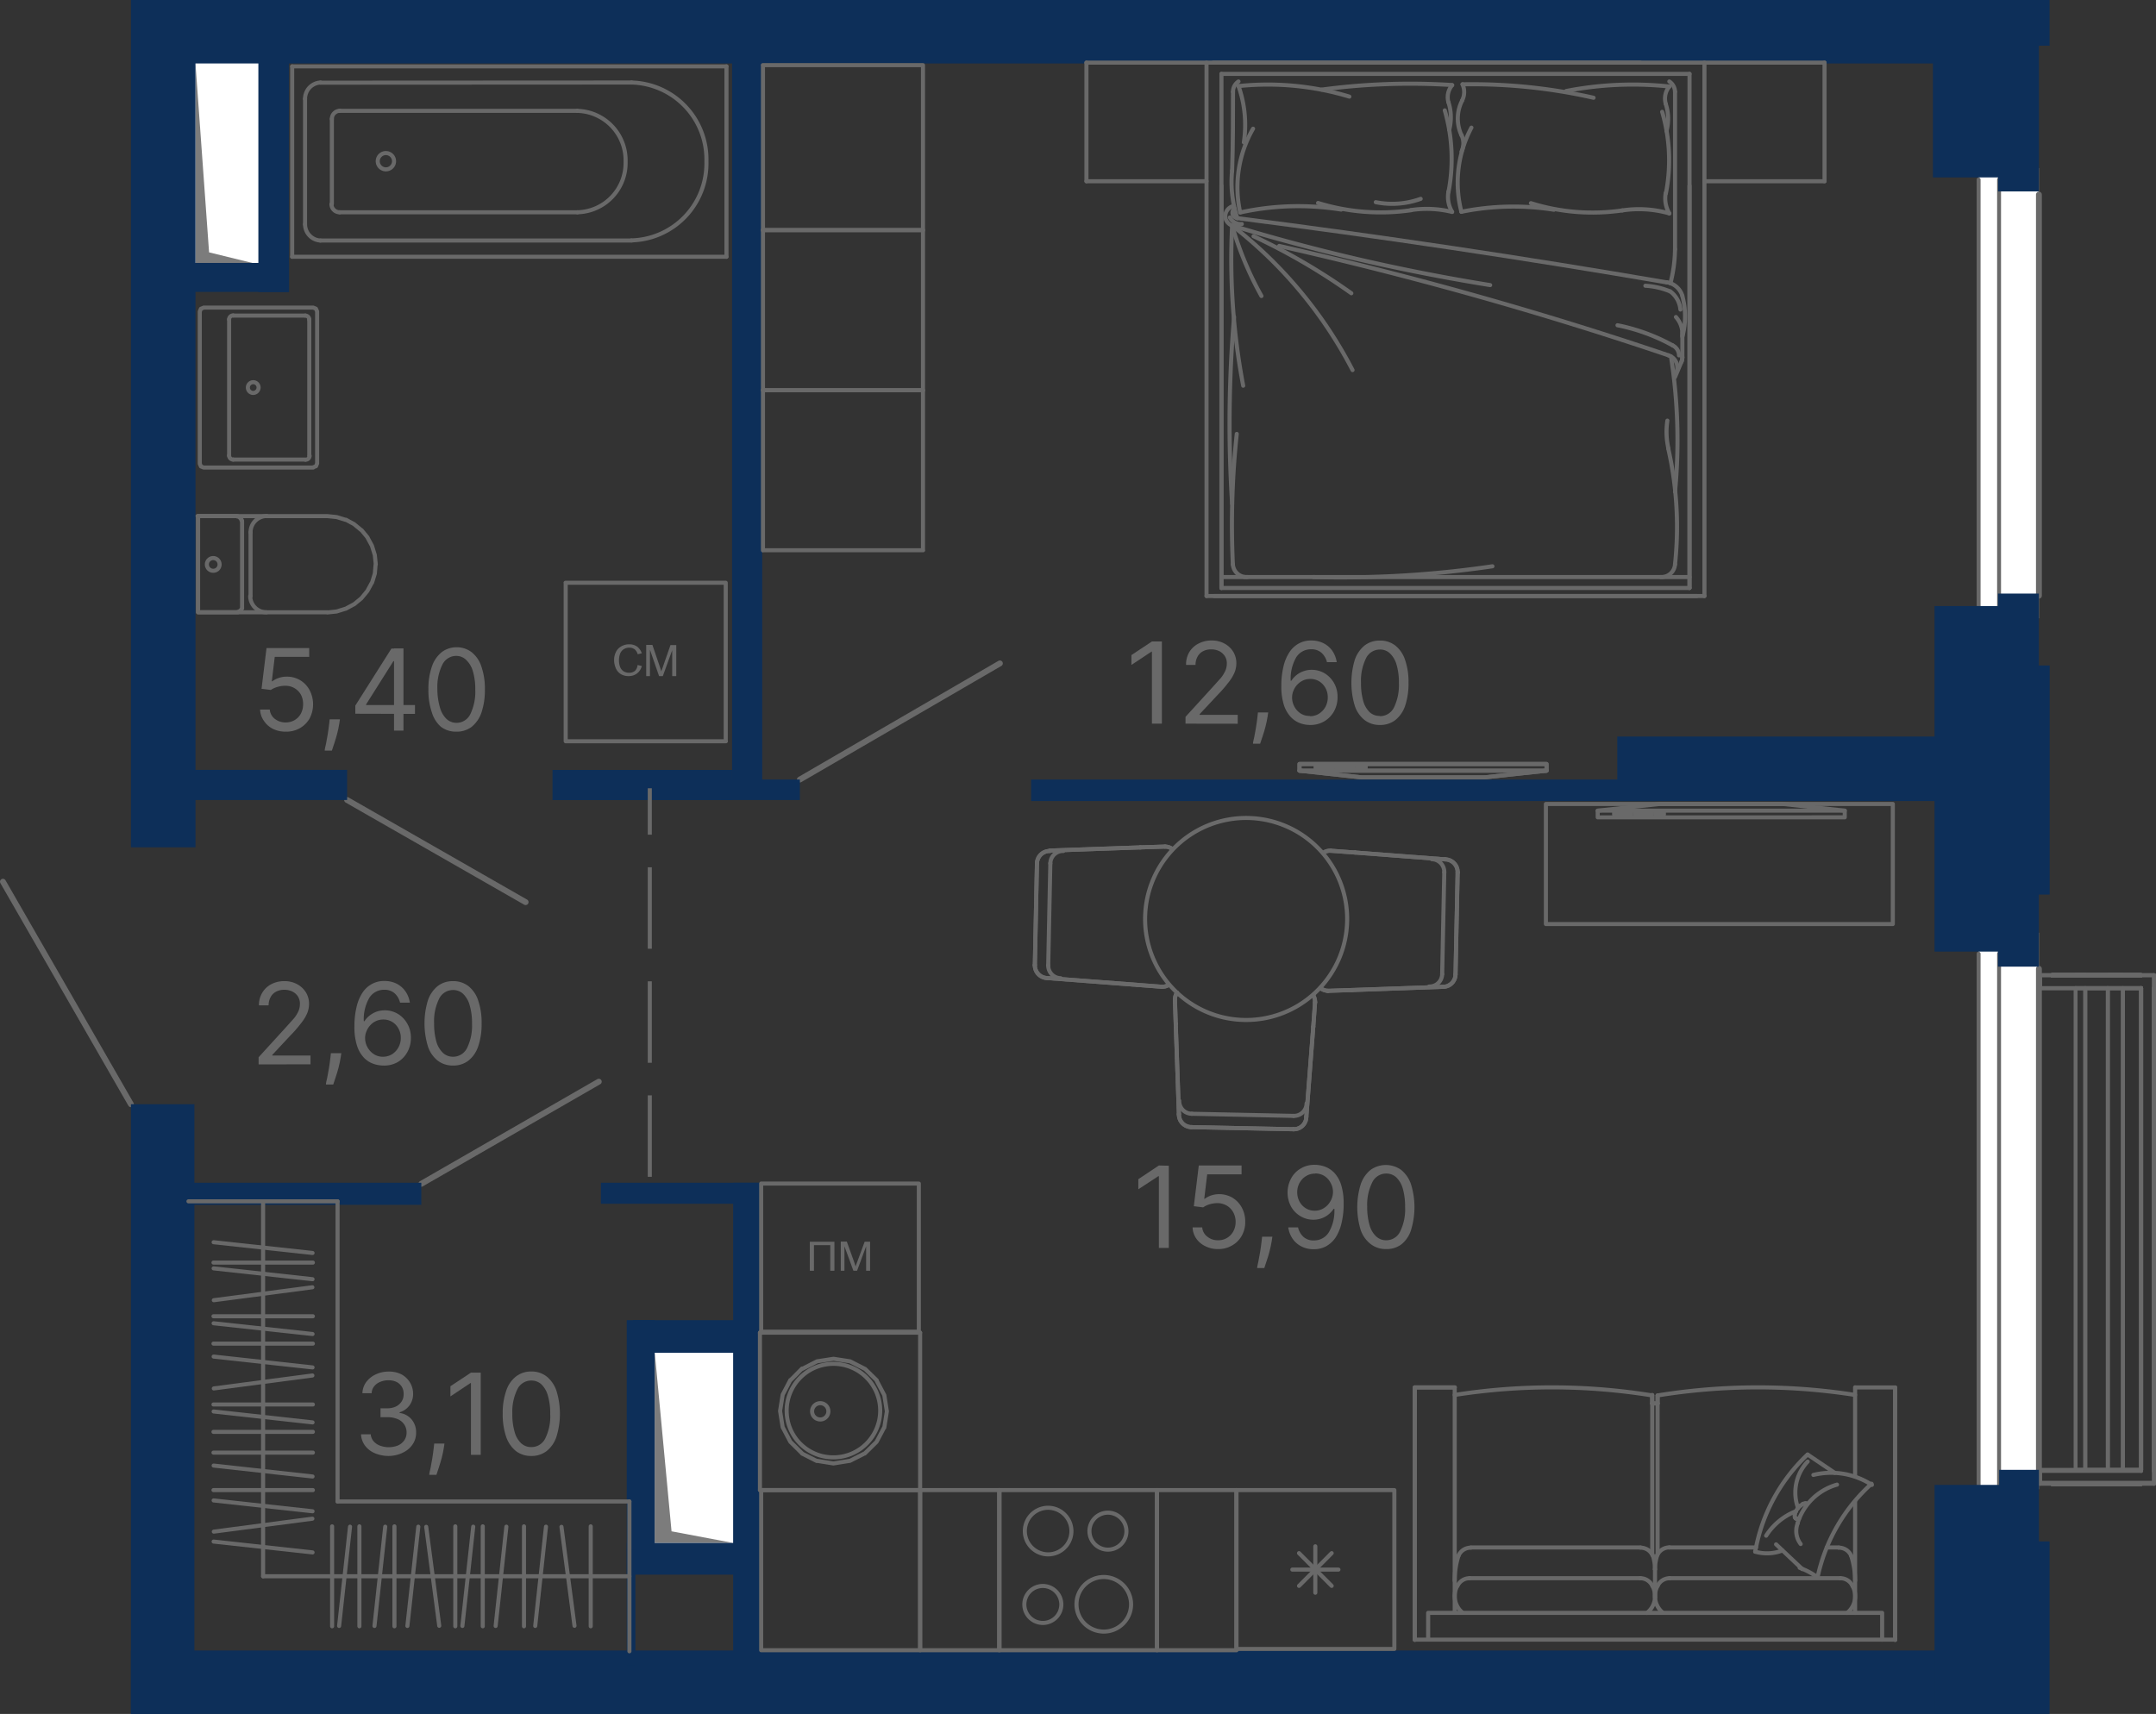 <svg xmlns="http://www.w3.org/2000/svg" viewBox="0 0 264.61 210.41"><rect x="0" y="0" width="264.61" height="210.41" fill="#333333" stroke="none"/><g id="Layer_2" data-name="Layer 2"><g id="С3_1к_39_60" data-name="С3_1к_39,60"><g id="группа"><line x1="139.42" y1="209.19" x2="87" y2="209.19" style="fill:none;stroke:#6a6a6a;stroke-linecap:round;stroke-linejoin:round;stroke-width:0.599px"/><line x1="139.42" y1="209.19" x2="87" y2="209.19" style="fill:none;stroke:#6a6a6a;stroke-linecap:round;stroke-linejoin:round;stroke-width:0.599px"/><line x1="139.42" y1="207.79" x2="87" y2="207.79" style="fill:none;stroke:#6a6a6a;stroke-linecap:round;stroke-linejoin:round;stroke-width:0.599px"/><line x1="140.24" y1="209.19" x2="86.18" y2="209.19" style="fill:none;stroke:#6a6a6a;stroke-linecap:round;stroke-linejoin:round;stroke-width:0.599px"/><path d="M90.24,207.79a1.61,1.61,0,0,1-1.62-1.62" style="fill:none;stroke:#6a6a6a;stroke-linecap:round;stroke-linejoin:round;stroke-width:0.599px"/><path d="M138.12,206.17a1.61,1.61,0,0,1-1.62,1.62" style="fill:none;stroke:#6a6a6a;stroke-linecap:round;stroke-linejoin:round;stroke-width:0.599px"/><path d="M129.12,207.79a103.6,103.6,0,0,1-20.06-1.36" style="fill:none;stroke:#6a6a6a;stroke-linecap:round;stroke-linejoin:round;stroke-width:0.599px"/><rect x="242.84" y="20.63" width="7.39" height="55.28" style="fill:#fff"/><rect x="242.84" y="114.5" width="7.39" height="68.33" style="fill:#fff"/><line x1="16.07" y1="135.56" x2="0.36" y2="108.24" style="fill:none;stroke:#696969;stroke-linecap:round;stroke-linejoin:round;stroke-width:0.72px"/><line x1="98.17" y1="95.7" x2="122.72" y2="81.44" style="fill:none;stroke:#696969;stroke-linecap:round;stroke-linejoin:round;stroke-width:0.72px"/><line x1="42.6" y1="98.21" x2="64.51" y2="110.75" style="fill:none;stroke:#696969;stroke-linecap:round;stroke-linejoin:round;stroke-width:0.72px"/><line x1="51.71" y1="145.33" x2="73.49" y2="132.79" style="fill:none;stroke:#696969;stroke-linecap:round;stroke-linejoin:round;stroke-width:0.72px"/><line x1="245.35" y1="117.08" x2="245.35" y2="182.56" style="fill:none;stroke:#696969;stroke-linecap:round;stroke-linejoin:round;stroke-width:0.48px"/><line x1="242.84" y1="182.56" x2="242.84" y2="117.08" style="fill:none;stroke:#696969;stroke-linecap:round;stroke-linejoin:round;stroke-width:0.48px"/><line x1="245.35" y1="22.04" x2="245.35" y2="74.98" style="fill:none;stroke:#696969;stroke-linecap:round;stroke-linejoin:round;stroke-width:0.48px"/><line x1="242.84" y1="74.98" x2="242.84" y2="22.04" style="fill:none;stroke:#696969;stroke-linecap:round;stroke-linejoin:round;stroke-width:0.48px"/><line x1="250.24" y1="23.89" x2="250.24" y2="73.13" style="fill:none;stroke:#696969;stroke-linecap:round;stroke-linejoin:round;stroke-width:0.72px"/><line x1="250.24" y1="118.93" x2="250.24" y2="180.71" style="fill:none;stroke:#696969;stroke-linecap:round;stroke-linejoin:round;stroke-width:0.72px"/><rect x="72.01" y="171.31" width="26.39" height="15.11" transform="translate(264.07 93.66) rotate(90)" style="fill:#fff"/><rect x="15.3" y="15.92" width="24.95" height="8.18" transform="translate(47.78 -7.77) rotate(90)" style="fill:#fff"/><polyline points="23.99 7.79 25.66 30.98 31.78 32.48 23.99 32.48 23.99 7.79" style="fill:#7c7c7c;fill-rule:evenodd"/><polyline points="80.35 165.94 82.42 187.99 89.99 189.42 80.35 189.42 80.35 165.94" style="fill:#7c7c7c;fill-rule:evenodd"/><line x1="254.74" y1="180.44" x2="254.74" y2="121.31" style="fill:none;stroke:#696969;stroke-linecap:round;stroke-linejoin:round;stroke-width:0.48px"/><line x1="262.79" y1="182.16" x2="251.83" y2="182.16" style="fill:none;stroke:#696969;stroke-linecap:round;stroke-linejoin:round;stroke-width:0.48px"/><line x1="262.79" y1="182.16" x2="251.83" y2="182.16" style="fill:none;stroke:#696969;stroke-linecap:round;stroke-linejoin:round;stroke-width:0.48px"/><line x1="262.79" y1="182.16" x2="251.83" y2="182.16" style="fill:none;stroke:#696969;stroke-linecap:round;stroke-linejoin:round;stroke-width:0.48px"/><line x1="262.79" y1="182.16" x2="251.83" y2="182.16" style="fill:none;stroke:#696969;stroke-linecap:round;stroke-linejoin:round;stroke-width:0.48px"/><line x1="262.79" y1="182.16" x2="251.83" y2="182.16" style="fill:none;stroke:#696969;stroke-linecap:round;stroke-linejoin:round;stroke-width:0.48px"/><line x1="262.79" y1="182.16" x2="251.83" y2="182.16" style="fill:none;stroke:#696969;stroke-linecap:round;stroke-linejoin:round;stroke-width:0.48px"/><line x1="262.79" y1="182.16" x2="251.83" y2="182.16" style="fill:none;stroke:#696969;stroke-linecap:round;stroke-linejoin:round;stroke-width:0.48px"/><line x1="262.79" y1="182.16" x2="251.83" y2="182.16" style="fill:none;stroke:#696969;stroke-linecap:round;stroke-linejoin:round;stroke-width:0.48px"/><line x1="262.79" y1="182.16" x2="251.83" y2="182.16" style="fill:none;stroke:#696969;stroke-linecap:round;stroke-linejoin:round;stroke-width:0.48px"/><line x1="262.79" y1="182.16" x2="251.83" y2="182.16" style="fill:none;stroke:#696969;stroke-linecap:round;stroke-linejoin:round;stroke-width:0.48px"/><line x1="264.37" y1="121.31" x2="264.37" y2="180.58" style="fill:none;stroke:#696969;stroke-linecap:round;stroke-linejoin:round;stroke-width:0.48px"/><line x1="264.37" y1="121.31" x2="264.37" y2="180.58" style="fill:none;stroke:#696969;stroke-linecap:round;stroke-linejoin:round;stroke-width:0.48px"/><line x1="254.74" y1="182.16" x2="255.93" y2="182.16" style="fill:none;stroke:#696969;stroke-linecap:round;stroke-linejoin:round;stroke-width:0.48px"/><line x1="255.93" y1="180.44" x2="255.93" y2="121.31" style="fill:none;stroke:#696969;stroke-linecap:round;stroke-linejoin:round;stroke-width:0.48px"/><line x1="258.7" y1="121.31" x2="258.7" y2="180.44" style="fill:none;stroke:#696969;stroke-linecap:round;stroke-linejoin:round;stroke-width:0.48px"/><line x1="258.7" y1="182.16" x2="260.55" y2="182.16" style="fill:none;stroke:#696969;stroke-linecap:round;stroke-linejoin:round;stroke-width:0.48px"/><line x1="260.55" y1="180.44" x2="260.55" y2="121.31" style="fill:none;stroke:#696969;stroke-linecap:round;stroke-linejoin:round;stroke-width:0.48px"/><line x1="264.37" y1="121.31" x2="264.37" y2="180.58" style="fill:none;stroke:#696969;stroke-linecap:round;stroke-linejoin:round;stroke-width:0.48px"/><line x1="264.37" y1="121.31" x2="264.37" y2="180.58" style="fill:none;stroke:#696969;stroke-linecap:round;stroke-linejoin:round;stroke-width:0.48px"/><line x1="264.37" y1="121.31" x2="264.37" y2="180.58" style="fill:none;stroke:#696969;stroke-linecap:round;stroke-linejoin:round;stroke-width:0.48px"/><line x1="264.37" y1="121.31" x2="264.37" y2="180.58" style="fill:none;stroke:#696969;stroke-linecap:round;stroke-linejoin:round;stroke-width:0.48px"/><line x1="264.37" y1="121.31" x2="264.37" y2="180.58" style="fill:none;stroke:#696969;stroke-linecap:round;stroke-linejoin:round;stroke-width:0.48px"/><line x1="264.37" y1="121.31" x2="264.37" y2="180.58" style="fill:none;stroke:#696969;stroke-linecap:round;stroke-linejoin:round;stroke-width:0.48px"/><line x1="264.37" y1="121.31" x2="264.37" y2="180.58" style="fill:none;stroke:#696969;stroke-linecap:round;stroke-linejoin:round;stroke-width:0.48px"/><line x1="264.37" y1="121.31" x2="264.37" y2="180.58" style="fill:none;stroke:#696969;stroke-linecap:round;stroke-linejoin:round;stroke-width:0.48px"/><line x1="264.37" y1="180.58" x2="264.37" y2="121.31" style="fill:none;stroke:#696969;stroke-linecap:round;stroke-linejoin:round;stroke-width:0.48px"/><line x1="250.38" y1="119.72" x2="264.37" y2="119.72" style="fill:none;stroke:#696969;stroke-linecap:round;stroke-linejoin:round;stroke-width:0.48px"/><line x1="250.38" y1="121.31" x2="262.79" y2="121.31" style="fill:none;stroke:#696969;stroke-linecap:round;stroke-linejoin:round;stroke-width:0.48px"/><line x1="262.79" y1="121.31" x2="262.79" y2="180.58" style="fill:none;stroke:#696969;stroke-linecap:round;stroke-linejoin:round;stroke-width:0.48px"/><line x1="250.38" y1="182.16" x2="264.37" y2="182.16" style="fill:none;stroke:#696969;stroke-linecap:round;stroke-linejoin:round;stroke-width:0.48px"/><line x1="264.37" y1="182.16" x2="264.37" y2="119.72" style="fill:none;stroke:#696969;stroke-linecap:round;stroke-linejoin:round;stroke-width:0.48px"/><line x1="262.79" y1="121.31" x2="262.79" y2="180.44" style="fill:none;stroke:#696969;stroke-linecap:round;stroke-linejoin:round;stroke-width:0.48px"/><line x1="262.79" y1="182.16" x2="251.83" y2="182.16" style="fill:none;stroke:#696969;stroke-linecap:round;stroke-linejoin:round;stroke-width:0.48px"/><line x1="254.74" y1="121.31" x2="262.79" y2="121.31" style="fill:none;stroke:#696969;stroke-linecap:round;stroke-linejoin:round;stroke-width:0.48px"/><line x1="250.38" y1="119.72" x2="250.38" y2="121.31" style="fill:none;stroke:#696969;stroke-linecap:round;stroke-linejoin:round;stroke-width:0.48px"/><line x1="262.79" y1="180.58" x2="250.38" y2="180.58" style="fill:none;stroke:#696969;stroke-linecap:round;stroke-linejoin:round;stroke-width:0.48px"/><line x1="250.38" y1="180.58" x2="250.38" y2="182.16" style="fill:none;stroke:#696969;stroke-linecap:round;stroke-linejoin:round;stroke-width:0.48px"/><line x1="251.83" y1="119.72" x2="262.79" y2="119.72" style="fill:none;stroke:#696969;stroke-linecap:round;stroke-linejoin:round;stroke-width:0.48px"/><line x1="251.83" y1="119.72" x2="262.79" y2="119.72" style="fill:none;stroke:#696969;stroke-linecap:round;stroke-linejoin:round;stroke-width:0.48px"/><line x1="264.37" y1="121.31" x2="264.37" y2="180.44" style="fill:none;stroke:#696969;stroke-linecap:round;stroke-linejoin:round;stroke-width:0.48px"/><line x1="264.37" y1="121.31" x2="264.37" y2="180.44" style="fill:none;stroke:#696969;stroke-linecap:round;stroke-linejoin:round;stroke-width:0.48px"/><line x1="255.93" y1="180.44" x2="255.93" y2="121.31" style="fill:none;stroke:#696969;stroke-linecap:round;stroke-linejoin:round;stroke-width:0.48px"/><line x1="255.93" y1="119.72" x2="254.74" y2="119.72" style="fill:none;stroke:#696969;stroke-linecap:round;stroke-linejoin:round;stroke-width:0.48px"/><line x1="258.7" y1="121.31" x2="258.7" y2="180.44" style="fill:none;stroke:#696969;stroke-linecap:round;stroke-linejoin:round;stroke-width:0.48px"/><line x1="260.55" y1="180.44" x2="260.55" y2="121.31" style="fill:none;stroke:#696969;stroke-linecap:round;stroke-linejoin:round;stroke-width:0.48px"/><line x1="260.55" y1="119.72" x2="258.7" y2="119.72" style="fill:none;stroke:#696969;stroke-linecap:round;stroke-linejoin:round;stroke-width:0.48px"/><line x1="251.83" y1="119.72" x2="262.79" y2="119.72" style="fill:none;stroke:#696969;stroke-linecap:round;stroke-linejoin:round;stroke-width:0.48px"/><line x1="251.83" y1="119.72" x2="262.79" y2="119.72" style="fill:none;stroke:#696969;stroke-linecap:round;stroke-linejoin:round;stroke-width:0.48px"/><line x1="251.83" y1="119.72" x2="262.79" y2="119.72" style="fill:none;stroke:#696969;stroke-linecap:round;stroke-linejoin:round;stroke-width:0.48px"/><line x1="251.83" y1="119.72" x2="262.79" y2="119.72" style="fill:none;stroke:#696969;stroke-linecap:round;stroke-linejoin:round;stroke-width:0.48px"/><line x1="251.83" y1="119.72" x2="262.79" y2="119.72" style="fill:none;stroke:#696969;stroke-linecap:round;stroke-linejoin:round;stroke-width:0.48px"/><line x1="251.83" y1="119.72" x2="262.79" y2="119.72" style="fill:none;stroke:#696969;stroke-linecap:round;stroke-linejoin:round;stroke-width:0.48px"/><line x1="251.83" y1="119.72" x2="262.79" y2="119.72" style="fill:none;stroke:#696969;stroke-linecap:round;stroke-linejoin:round;stroke-width:0.48px"/><line x1="251.83" y1="119.72" x2="262.79" y2="119.72" style="fill:none;stroke:#696969;stroke-linecap:round;stroke-linejoin:round;stroke-width:0.48px"/><line x1="264.37" y1="121.31" x2="264.37" y2="180.44" style="fill:none;stroke:#696969;stroke-linecap:round;stroke-linejoin:round;stroke-width:0.48px"/><line x1="264.37" y1="121.31" x2="264.37" y2="180.44" style="fill:none;stroke:#696969;stroke-linecap:round;stroke-linejoin:round;stroke-width:0.48px"/><line x1="264.37" y1="121.31" x2="264.37" y2="180.44" style="fill:none;stroke:#696969;stroke-linecap:round;stroke-linejoin:round;stroke-width:0.48px"/><line x1="264.37" y1="121.31" x2="264.37" y2="180.44" style="fill:none;stroke:#696969;stroke-linecap:round;stroke-linejoin:round;stroke-width:0.48px"/><line x1="264.37" y1="121.31" x2="264.37" y2="180.44" style="fill:none;stroke:#696969;stroke-linecap:round;stroke-linejoin:round;stroke-width:0.48px"/><line x1="264.37" y1="121.31" x2="264.37" y2="180.44" style="fill:none;stroke:#696969;stroke-linecap:round;stroke-linejoin:round;stroke-width:0.48px"/><line x1="264.37" y1="121.31" x2="264.37" y2="180.44" style="fill:none;stroke:#696969;stroke-linecap:round;stroke-linejoin:round;stroke-width:0.48px"/><line x1="264.37" y1="121.31" x2="264.37" y2="180.44" style="fill:none;stroke:#696969;stroke-linecap:round;stroke-linejoin:round;stroke-width:0.48px"/><line x1="264.37" y1="180.44" x2="264.37" y2="121.31" style="fill:none;stroke:#696969;stroke-linecap:round;stroke-linejoin:round;stroke-width:0.48px"/><line x1="262.79" y1="180.44" x2="254.74" y2="180.44" style="fill:none;stroke:#696969;stroke-linecap:round;stroke-linejoin:round;stroke-width:0.48px"/><line x1="250.38" y1="119.72" x2="264.37" y2="119.72" style="fill:none;stroke:#696969;stroke-linecap:round;stroke-linejoin:round;stroke-width:0.48px"/><line x1="250.38" y1="121.31" x2="262.79" y2="121.31" style="fill:none;stroke:#696969;stroke-linecap:round;stroke-linejoin:round;stroke-width:0.48px"/><line x1="262.79" y1="121.31" x2="262.79" y2="180.44" style="fill:none;stroke:#696969;stroke-linecap:round;stroke-linejoin:round;stroke-width:0.48px"/><line x1="250.38" y1="182.03" x2="264.37" y2="182.03" style="fill:none;stroke:#696969;stroke-linecap:round;stroke-linejoin:round;stroke-width:0.48px"/><line x1="264.37" y1="182.03" x2="264.37" y2="119.72" style="fill:none;stroke:#696969;stroke-linecap:round;stroke-linejoin:round;stroke-width:0.48px"/><line x1="262.79" y1="121.31" x2="262.79" y2="180.44" style="fill:none;stroke:#696969;stroke-linecap:round;stroke-linejoin:round;stroke-width:0.48px"/><line x1="251.83" y1="119.72" x2="262.79" y2="119.72" style="fill:none;stroke:#696969;stroke-linecap:round;stroke-linejoin:round;stroke-width:0.48px"/><line x1="250.38" y1="119.72" x2="250.38" y2="121.31" style="fill:none;stroke:#696969;stroke-linecap:round;stroke-linejoin:round;stroke-width:0.48px"/><line x1="262.79" y1="180.44" x2="250.38" y2="180.44" style="fill:none;stroke:#696969;stroke-linecap:round;stroke-linejoin:round;stroke-width:0.48px"/><line x1="250.38" y1="180.44" x2="250.38" y2="182.03" style="fill:none;stroke:#696969;stroke-linecap:round;stroke-linejoin:round;stroke-width:0.48px"/><rect x="-31.98" y="48.05" width="104.02" height="7.92" transform="translate(72.04 31.98) rotate(90)" style="fill:#0d2f59"/><rect x="29.27" y="84.88" width="3.7" height="22.97" transform="translate(127.48 65.24) rotate(90)" style="fill:#0d2f59"/><rect x="26.99" y="27.37" width="3.56" height="13.4" transform="translate(62.84 5.29) rotate(90)" style="fill:#0d2f59"/><rect x="17.71" y="18.09" width="31.76" height="3.76" transform="translate(53.56 -13.62) rotate(90)" style="fill:#0d2f59"/><rect x="127.9" y="-105.3" width="7.79" height="218.39" transform="translate(135.69 -127.9) rotate(90)" style="fill:#0d2f59"/><rect x="216.97" y="71.94" width="7.92" height="44.88" transform="translate(315.31 -126.55) rotate(90)" style="fill:#0d2f59"/><rect x="163.51" y="58.74" width="2.64" height="76.56" transform="translate(261.85 -67.81) rotate(90)" style="fill:#0d2f59"/><rect x="92.03" y="92.07" width="2.51" height="9.77" transform="translate(190.24 3.67) rotate(90)" style="fill:#0d2f59"/><rect x="76.99" y="85.34" width="3.7" height="22.04" transform="translate(175.19 17.53) rotate(90)" style="fill:#0d2f59"/><rect x="47.25" y="50.06" width="88.9" height="3.7" transform="translate(143.61 -39.8) rotate(90)" style="fill:#0d2f59"/><rect x="-17.46" y="169.09" width="74.84" height="7.79" transform="translate(192.95 153.02) rotate(90)" style="fill:#0d2f59"/><rect x="126.82" y="91.87" width="7.79" height="229.28" transform="translate(337.22 75.8) rotate(90)" style="fill:#0d2f59"/><rect x="82.29" y="136.66" width="2.58" height="19.67" transform="translate(230.08 62.91) rotate(90)" style="fill:#0d2f59"/><rect x="83.55" y="156.19" width="4" height="15.75" transform="translate(249.61 78.52) rotate(90)" style="fill:#0d2f59"/><rect x="62.5" y="172.69" width="58.34" height="3.37" transform="translate(266.04 82.7) rotate(90)" style="fill:#0d2f59"/><rect x="64.5" y="174.49" width="28.28" height="3.43" transform="translate(254.84 97.57) rotate(90)" style="fill:#0d2f59"/><rect x="81.61" y="184.73" width="3.89" height="13.27" transform="translate(274.92 107.81) rotate(90)" style="fill:#0d2f59"/><rect x="70.32" y="196.81" width="14.26" height="1.06" transform="translate(274.79 119.89) rotate(90)" style="fill:#0d2f59"/><rect x="35.1" y="131.29" width="2.71" height="30.52" transform="translate(183 110.1) rotate(90)" style="fill:#0d2f59"/><rect x="232.81" y="192.98" width="29.96" height="4.88" transform="translate(443.22 -52.37) rotate(90)" style="fill:#0d2f59"/><rect x="228.52" y="191.2" width="28.12" height="10.3" transform="translate(438.93 -46.23) rotate(90)" style="fill:#0d2f59"/><rect x="230.4" y="6.83" width="21.78" height="8.12" transform="translate(252.18 -230.4) rotate(90)" style="fill:#0d2f59"/><rect x="220.18" y="91.65" width="42.42" height="7.92" transform="translate(337 -145.78) rotate(90)" style="fill:#0d2f59"/><rect x="235.98" y="9.24" width="23.5" height="5.02" transform="translate(259.48 -235.98) rotate(90)" style="fill:#0d2f59"/><rect x="224.83" y="93.26" width="45.8" height="5.02" transform="translate(343.49 -151.96) rotate(90)" style="fill:#0d2f59"/><rect x="247.69" y="1.75" width="5.61" height="2.11" transform="translate(253.3 -247.69) rotate(90)" style="fill:#0d2f59"/><rect x="235.91" y="94.18" width="28.12" height="3.17" transform="translate(345.74 -154.21) rotate(90)" style="fill:#0d2f59"/><rect x="236.61" y="195.46" width="21.19" height="8.71" transform="translate(447.01 -47.38) rotate(90)" style="fill:#0d2f59"/></g><line x1="79.75" y1="144.47" x2="79.75" y2="96.77" style="fill:none;stroke:#696969;stroke-miterlimit:10;stroke-width:0.5px;stroke-dasharray:10,4,10,4,10,4"/><g style="isolation:isolate"><path d="M35.06,89.82a3.44,3.44,0,0,1-1.56-.34,2.89,2.89,0,0,1-1.12-1,2.58,2.58,0,0,1-.46-1.37h1.19a1.6,1.6,0,0,0,.62,1.14,2.09,2.09,0,0,0,1.33.44,2.12,2.12,0,0,0,1.1-.29,2,2,0,0,0,.77-.8,2.45,2.45,0,0,0,.27-1.16,2.42,2.42,0,0,0-.28-1.18A2.15,2.15,0,0,0,35,84.19a3.17,3.17,0,0,0-.95.14,2.9,2.9,0,0,0-.81.37l-1.14-.14.61-5h5.24v1.08H33.72l-.36,3h.06a2.61,2.61,0,0,1,.78-.41,2.92,2.92,0,0,1,1-.16,3.09,3.09,0,0,1,1.65.44A3.13,3.13,0,0,1,38,84.73a3.75,3.75,0,0,1,0,3.47,3.23,3.23,0,0,1-1.19,1.19A3.34,3.34,0,0,1,35.06,89.82Z" style="fill:#696969"/><path d="M41.72,88.31l-.08.53c-.06.37-.14.77-.25,1.2s-.24.83-.36,1.21-.22.68-.3.9h-.88c0-.21.09-.49.16-.83s.14-.73.21-1.16.13-.86.18-1.3l.06-.55Z" style="fill:#696969"/><path d="M43.61,87.62v-1l4.43-7h.73v1.55h-.49l-3.35,5.31v.07h6v1.09Zm4.75,2.07V79.6h1.16V89.69Z" style="fill:#696969"/><path d="M56,89.82a3,3,0,0,1-1.89-.6A3.79,3.79,0,0,1,53,87.45a8.32,8.32,0,0,1-.42-2.81A8.19,8.19,0,0,1,53,81.85a3.85,3.85,0,0,1,1.2-1.78A3,3,0,0,1,56,79.46a3,3,0,0,1,1.89.61,3.7,3.7,0,0,1,1.2,1.78,8.19,8.19,0,0,1,.42,2.79,8.59,8.59,0,0,1-.41,2.81,3.87,3.87,0,0,1-1.2,1.77A3,3,0,0,1,56,89.82Zm0-1.08a1.89,1.89,0,0,0,1.72-1.06,6.26,6.26,0,0,0,.61-3,7.62,7.62,0,0,0-.28-2.23,3.1,3.1,0,0,0-.8-1.4A1.74,1.74,0,0,0,56,80.52a1.89,1.89,0,0,0-1.71,1.08,6.2,6.2,0,0,0-.61,3A8,8,0,0,0,54,86.87a3.06,3.06,0,0,0,.8,1.39A1.78,1.78,0,0,0,56,88.74Z" style="fill:#696969"/></g><g style="isolation:isolate"><path d="M31.74,130.67v-.88l3.33-3.65c.39-.43.71-.8,1-1.11a4.19,4.19,0,0,0,.56-.9,2.25,2.25,0,0,0,.18-.89,1.65,1.65,0,0,0-.25-.92,1.68,1.68,0,0,0-.69-.6,2.25,2.25,0,0,0-1-.21,2.07,2.07,0,0,0-1,.24,1.58,1.58,0,0,0-.66.67,2,2,0,0,0-.24,1H31.78a2.91,2.91,0,0,1,.41-1.55,2.81,2.81,0,0,1,1.11-1.05,3.39,3.39,0,0,1,1.59-.37,3.2,3.2,0,0,1,1.57.37,2.84,2.84,0,0,1,1.08,1,2.65,2.65,0,0,1,.39,1.41,3.1,3.1,0,0,1-.2,1.09,5,5,0,0,1-.69,1.18c-.33.43-.78,1-1.36,1.58l-2.26,2.42v.08h4.69v1.08Z" style="fill:#696969"/><path d="M41.89,129.29l-.08.54c-.06.37-.14.77-.25,1.2s-.23.83-.36,1.2-.22.68-.3.91H40c0-.21.09-.49.16-.84s.14-.73.21-1.15.13-.86.18-1.3l.06-.56Z" style="fill:#696969"/><path d="M47,130.81a3.64,3.64,0,0,1-1.24-.24,2.93,2.93,0,0,1-1.13-.76,3.85,3.85,0,0,1-.82-1.46A7.36,7.36,0,0,1,43.5,126a9.94,9.94,0,0,1,.26-2.37,5.3,5.3,0,0,1,.72-1.75,3.22,3.22,0,0,1,1.16-1.08,3.09,3.09,0,0,1,1.53-.37,3.35,3.35,0,0,1,1.51.33,3,3,0,0,1,1.08.94,3.22,3.22,0,0,1,.54,1.39H49.1a2.21,2.21,0,0,0-.65-1.13,1.8,1.8,0,0,0-1.28-.45,2.11,2.11,0,0,0-1.85,1,5.24,5.24,0,0,0-.67,2.86h.08a2.77,2.77,0,0,1,.65-.71,3.07,3.07,0,0,1,.85-.47,3.14,3.14,0,0,1,1-.16,3.11,3.11,0,0,1,1.59.43A3.28,3.28,0,0,1,50,125.69a3.39,3.39,0,0,1,.43,1.73,3.49,3.49,0,0,1-.42,1.71,3.24,3.24,0,0,1-1.17,1.24A3.34,3.34,0,0,1,47,130.81Zm0-1.08a2.12,2.12,0,0,0,1.12-.31,2.25,2.25,0,0,0,.78-.84,2.35,2.35,0,0,0,.29-1.16,2.29,2.29,0,0,0-.28-1.14,2.14,2.14,0,0,0-.76-.82,2.07,2.07,0,0,0-1.11-.3,2.12,2.12,0,0,0-1.58.69,2.23,2.23,0,0,0-.47.73,2.11,2.11,0,0,0-.18.86,2.28,2.28,0,0,0,.29,1.12,2.36,2.36,0,0,0,.78.85A2,2,0,0,0,47,129.73Z" style="fill:#696969"/><path d="M55.6,130.81a3,3,0,0,1-1.89-.61,3.69,3.69,0,0,1-1.2-1.77,9.77,9.77,0,0,1,0-5.6,3.87,3.87,0,0,1,1.2-1.77,3,3,0,0,1,1.89-.61,3,3,0,0,1,1.89.61,3.72,3.72,0,0,1,1.2,1.77,8.3,8.3,0,0,1,.42,2.8,8.49,8.49,0,0,1-.41,2.8,3.76,3.76,0,0,1-1.2,1.77A3,3,0,0,1,55.6,130.81Zm0-1.08a1.9,1.9,0,0,0,1.72-1.07,6.13,6.13,0,0,0,.61-3,7.57,7.57,0,0,0-.28-2.23,3.08,3.08,0,0,0-.8-1.41,1.76,1.76,0,0,0-1.25-.48,1.89,1.89,0,0,0-1.71,1.08,6.17,6.17,0,0,0-.61,3,8.05,8.05,0,0,0,.27,2.23,3.06,3.06,0,0,0,.8,1.39A1.78,1.78,0,0,0,55.6,129.73Z" style="fill:#696969"/></g><g style="isolation:isolate"><path d="M47.69,178.74A4.35,4.35,0,0,1,46,178.4a2.88,2.88,0,0,1-1.2-.93,2.49,2.49,0,0,1-.49-1.39H45.5a1.49,1.49,0,0,0,.34.84,1.91,1.91,0,0,0,.77.54,3.08,3.08,0,0,0,2.21,0,1.85,1.85,0,0,0,.79-.63,1.61,1.61,0,0,0,.29-.94,1.71,1.71,0,0,0-.28-1,1.75,1.75,0,0,0-.81-.67,3.11,3.11,0,0,0-1.3-.24H46.7v-1.09h.81a2.51,2.51,0,0,0,1.06-.21,1.77,1.77,0,0,0,.71-.61,1.61,1.61,0,0,0,.26-.93,1.7,1.7,0,0,0-.22-.89,1.65,1.65,0,0,0-.64-.59,2.13,2.13,0,0,0-1-.21,2.45,2.45,0,0,0-1,.19,1.73,1.73,0,0,0-.75.54,1.44,1.44,0,0,0-.32.86H44.48a2.4,2.4,0,0,1,.48-1.39,3,3,0,0,1,1.17-.93,3.7,3.7,0,0,1,1.6-.34,3.28,3.28,0,0,1,1.61.38,2.73,2.73,0,0,1,1,1,2.6,2.6,0,0,1,.36,1.33,2.34,2.34,0,0,1-.45,1.45,2.28,2.28,0,0,1-1.21.84v.08a2.3,2.3,0,0,1,1.49.81,2.43,2.43,0,0,1,.54,1.61,2.51,2.51,0,0,1-.45,1.47,3,3,0,0,1-1.21,1A4,4,0,0,1,47.69,178.74Z" style="fill:#696969"/><path d="M54.55,177.22l-.08.53c-.06.38-.14.78-.25,1.2s-.24.83-.36,1.21-.22.68-.3.9h-.88c0-.21.09-.49.16-.83s.14-.73.21-1.16.13-.86.18-1.3l.06-.55Z" style="fill:#696969"/><path d="M59,168.51V178.6H57.8v-8.81h-.06l-2.46,1.64v-1.25l2.52-1.67Z" style="fill:#696969"/><path d="M65.21,178.74a3,3,0,0,1-1.9-.61,3.87,3.87,0,0,1-1.2-1.77,8.55,8.55,0,0,1-.41-2.81,8.19,8.19,0,0,1,.42-2.79,3.67,3.67,0,0,1,1.2-1.77,3,3,0,0,1,1.89-.62,3,3,0,0,1,1.89.62,3.81,3.81,0,0,1,1.2,1.77,9.54,9.54,0,0,1,0,5.6,3.72,3.72,0,0,1-1.2,1.77A3,3,0,0,1,65.21,178.74Zm0-1.09a1.88,1.88,0,0,0,1.71-1.06,6.14,6.14,0,0,0,.61-3,7.66,7.66,0,0,0-.28-2.23,3.09,3.09,0,0,0-.79-1.4,1.8,1.8,0,0,0-1.25-.48,1.88,1.88,0,0,0-1.71,1.07,6.19,6.19,0,0,0-.62,3,7.57,7.57,0,0,0,.28,2.23,3,3,0,0,0,.79,1.39A1.8,1.8,0,0,0,65.21,177.65Z" style="fill:#696969"/></g><g style="isolation:isolate"><path d="M142.6,78.75V88.84h-1.22V80h-.06l-2.46,1.63V80.42l2.52-1.67Z" style="fill:#696969"/><path d="M145.5,88.84V88l3.33-3.65c.39-.42.71-.8,1-1.11a4.19,4.19,0,0,0,.56-.9,2.2,2.2,0,0,0,.18-.88,1.6,1.6,0,0,0-.25-.92,1.78,1.78,0,0,0-.69-.61,2.25,2.25,0,0,0-1-.21,2.07,2.07,0,0,0-1,.24,1.58,1.58,0,0,0-.66.67,2,2,0,0,0-.24,1h-1.16A2.91,2.91,0,0,1,146,80a2.81,2.81,0,0,1,1.11-1,3.39,3.39,0,0,1,1.59-.37,3.2,3.2,0,0,1,1.57.37,2.84,2.84,0,0,1,1.08,1,2.68,2.68,0,0,1,.39,1.42,3.08,3.08,0,0,1-.2,1.08,4.83,4.83,0,0,1-.69,1.18c-.33.43-.78,1-1.36,1.58l-2.26,2.42v.08h4.68v1.09Z" style="fill:#696969"/><path d="M155.65,87.46l-.08.53c-.06.37-.14.77-.25,1.2s-.23.83-.36,1.21-.22.68-.3.9h-.88c0-.21.09-.49.16-.83s.14-.73.21-1.16.13-.86.18-1.3l.06-.55Z" style="fill:#696969"/><path d="M160.77,89a3.62,3.62,0,0,1-1.24-.23A3,3,0,0,1,158.4,88a4,4,0,0,1-.83-1.46,7.64,7.64,0,0,1-.31-2.33,9.94,9.94,0,0,1,.26-2.37,5.39,5.39,0,0,1,.72-1.75A3.22,3.22,0,0,1,159.4,79a3.09,3.09,0,0,1,1.53-.37,3.23,3.23,0,0,1,1.51.34,2.86,2.86,0,0,1,1.08.93,3.32,3.32,0,0,1,.54,1.39h-1.2a2.25,2.25,0,0,0-.65-1.13,1.8,1.8,0,0,0-1.28-.45,2.11,2.11,0,0,0-1.85,1,5.26,5.26,0,0,0-.67,2.86h.08a2.94,2.94,0,0,1,.65-.71,2.81,2.81,0,0,1,.85-.46,2.88,2.88,0,0,1,1-.17,3.11,3.11,0,0,1,1.59.43,3.37,3.37,0,0,1,1.15,1.19,3.42,3.42,0,0,1,.43,1.73,3.56,3.56,0,0,1-.42,1.72,3.29,3.29,0,0,1-1.17,1.23A3.34,3.34,0,0,1,160.77,89Zm0-1.08a2,2,0,0,0,1.12-.31,2.3,2.3,0,0,0,.78-.83,2.42,2.42,0,0,0,.29-1.17,2.35,2.35,0,0,0-.28-1.14,2.22,2.22,0,0,0-.76-.82,2.07,2.07,0,0,0-1.11-.3,2.12,2.12,0,0,0-.87.18,2.26,2.26,0,0,0-.71.51,2.23,2.23,0,0,0-.47.73,2.11,2.11,0,0,0-.18.86,2.35,2.35,0,0,0,.29,1.13,2.25,2.25,0,0,0,.78.84A2,2,0,0,0,160.77,87.89Z" style="fill:#696969"/><path d="M169.36,89a3,3,0,0,1-1.89-.61,3.71,3.71,0,0,1-1.2-1.76,9.8,9.8,0,0,1,0-5.61,3.87,3.87,0,0,1,1.2-1.77,3,3,0,0,1,1.89-.61,3,3,0,0,1,1.89.61,3.72,3.72,0,0,1,1.2,1.77,8.3,8.3,0,0,1,.42,2.8,8.59,8.59,0,0,1-.41,2.81,3.78,3.78,0,0,1-1.2,1.76A3,3,0,0,1,169.36,89Zm0-1.08a1.91,1.91,0,0,0,1.72-1.06,6.28,6.28,0,0,0,.61-3,7.62,7.62,0,0,0-.28-2.23,3.1,3.1,0,0,0-.8-1.4,1.73,1.73,0,0,0-1.25-.49,1.89,1.89,0,0,0-1.71,1.08,6.2,6.2,0,0,0-.61,3,8,8,0,0,0,.27,2.23,3.06,3.06,0,0,0,.8,1.39A1.78,1.78,0,0,0,169.36,87.89Z" style="fill:#696969"/></g><g style="isolation:isolate"><path d="M143.45,143.11V153.2h-1.22v-8.81h-.06L139.71,146v-1.24l2.52-1.68Z" style="fill:#696969"/><path d="M149.5,153.34a3.32,3.32,0,0,1-1.56-.35,2.79,2.79,0,0,1-1.12-.94,2.52,2.52,0,0,1-.45-1.37h1.18a1.58,1.58,0,0,0,.62,1.13,2,2,0,0,0,1.33.45,2.07,2.07,0,0,0,1.87-1.1,2.39,2.39,0,0,0,.28-1.15,2.43,2.43,0,0,0-.29-1.18,2.15,2.15,0,0,0-.79-.82,2.32,2.32,0,0,0-1.15-.31,3.52,3.52,0,0,0-.95.14,2.71,2.71,0,0,0-.8.38l-1.15-.14.61-5h5.25v1.09h-4.22l-.36,3h.06a2.86,2.86,0,0,1,.78-.41,3.23,3.23,0,0,1,2.63.28,3.16,3.16,0,0,1,1.14,1.21,3.56,3.56,0,0,1,.42,1.74,3.38,3.38,0,0,1-.43,1.72,3.09,3.09,0,0,1-1.19,1.19A3.25,3.25,0,0,1,149.5,153.34Z" style="fill:#696969"/><path d="M156.16,151.82l-.08.54c-.06.37-.14.77-.25,1.2s-.23.83-.36,1.2-.22.68-.3.91h-.88c0-.22.1-.49.16-.84s.14-.73.21-1.15.13-.86.18-1.31l.06-.55Z" style="fill:#696969"/><path d="M161.4,143a3.62,3.62,0,0,1,1.24.23,3.11,3.11,0,0,1,1.14.77,3.86,3.86,0,0,1,.82,1.45,7.59,7.59,0,0,1,.31,2.31,10,10,0,0,1-.26,2.39,5.68,5.68,0,0,1-.72,1.76,3.4,3.4,0,0,1-1.16,1.08,3.09,3.09,0,0,1-1.53.37,3.23,3.23,0,0,1-1.51-.34,2.88,2.88,0,0,1-1.08-.94,3.26,3.26,0,0,1-.54-1.4h1.2a2.31,2.31,0,0,0,.65,1.15,1.8,1.8,0,0,0,1.28.45,2.11,2.11,0,0,0,1.85-1,5.21,5.21,0,0,0,.68-2.89h-.08a3.25,3.25,0,0,1-.66.72,2.86,2.86,0,0,1-.84.46,2.94,2.94,0,0,1-1,.17,3.07,3.07,0,0,1-1.59-.44,3.18,3.18,0,0,1-1.15-1.18,3.67,3.67,0,0,1,0-3.43,3.08,3.08,0,0,1,1.17-1.23A3.23,3.23,0,0,1,161.4,143Zm0,1.08a2.05,2.05,0,0,0-1.12.31,2.19,2.19,0,0,0-.78.82,2.37,2.37,0,0,0-.29,1.15,2.42,2.42,0,0,0,.28,1.15,2.17,2.17,0,0,0,.77.82,2,2,0,0,0,1.1.3,2.12,2.12,0,0,0,.87-.18,2.43,2.43,0,0,0,.71-.51,2.62,2.62,0,0,0,.48-.74,2.24,2.24,0,0,0-.12-2,2.15,2.15,0,0,0-.77-.84A2.07,2.07,0,0,0,161.4,144.06Z" style="fill:#696969"/><path d="M170.13,153.34a3,3,0,0,1-1.9-.61A3.68,3.68,0,0,1,167,151a9.54,9.54,0,0,1,0-5.6,3.87,3.87,0,0,1,1.2-1.77,3.23,3.23,0,0,1,3.78,0,3.87,3.87,0,0,1,1.2,1.77,9.54,9.54,0,0,1,0,5.6,3.68,3.68,0,0,1-1.19,1.77A3,3,0,0,1,170.13,153.34Zm0-1.08a1.88,1.88,0,0,0,1.71-1.07,6.13,6.13,0,0,0,.61-3,8,8,0,0,0-.27-2.23,3.08,3.08,0,0,0-.8-1.41,1.78,1.78,0,0,0-1.25-.48,1.89,1.89,0,0,0-1.71,1.08,6.16,6.16,0,0,0-.62,3,7.9,7.9,0,0,0,.28,2.22,3,3,0,0,0,.8,1.4A1.76,1.76,0,0,0,170.13,152.26Z" style="fill:#696969"/></g><g id="мебель"><path d="M189.81,93.79v.82m0,0-7.58.82m0,0H167.07m0,0-7.58-.82m0,0v-.82m0,0h30.32" style="fill:none;stroke:#696969;stroke-linecap:round;stroke-linejoin:round;stroke-width:0.5px"/><line x1="163.53" y1="94.11" x2="161.51" y2="94.11" style="fill:none;stroke:#696969;stroke-linecap:round;stroke-linejoin:round;stroke-width:0.5px"/><line x1="163.53" y1="94.31" x2="163.53" y2="94.11" style="fill:none;stroke:#696969;stroke-linecap:round;stroke-linejoin:round;stroke-width:0.5px"/><line x1="161.51" y1="94.31" x2="163.53" y2="94.31" style="fill:none;stroke:#696969;stroke-linecap:round;stroke-linejoin:round;stroke-width:0.5px"/><line x1="161.51" y1="94.11" x2="161.51" y2="94.31" style="fill:none;stroke:#696969;stroke-linecap:round;stroke-linejoin:round;stroke-width:0.5px"/><line x1="166.05" y1="94.11" x2="164.03" y2="94.11" style="fill:none;stroke:#696969;stroke-linecap:round;stroke-linejoin:round;stroke-width:0.5px"/><line x1="166.05" y1="94.31" x2="166.05" y2="94.11" style="fill:none;stroke:#696969;stroke-linecap:round;stroke-linejoin:round;stroke-width:0.5px"/><line x1="164.03" y1="94.31" x2="166.05" y2="94.31" style="fill:none;stroke:#696969;stroke-linecap:round;stroke-linejoin:round;stroke-width:0.5px"/><line x1="164.03" y1="94.11" x2="164.03" y2="94.31" style="fill:none;stroke:#696969;stroke-linecap:round;stroke-linejoin:round;stroke-width:0.5px"/><line x1="167.57" y1="94.11" x2="166.57" y2="94.11" style="fill:none;stroke:#696969;stroke-linecap:round;stroke-linejoin:round;stroke-width:0.5px"/><line x1="167.57" y1="94.31" x2="167.57" y2="94.11" style="fill:none;stroke:#696969;stroke-linecap:round;stroke-linejoin:round;stroke-width:0.5px"/><line x1="166.57" y1="94.31" x2="167.57" y2="94.31" style="fill:none;stroke:#696969;stroke-linecap:round;stroke-linejoin:round;stroke-width:0.5px"/><line x1="166.57" y1="94.11" x2="166.57" y2="94.31" style="fill:none;stroke:#696969;stroke-linecap:round;stroke-linejoin:round;stroke-width:0.5px"/><line x1="159.49" y1="94.61" x2="189.81" y2="94.61" style="fill:none;stroke:#696969;stroke-linecap:round;stroke-linejoin:round;stroke-width:0.5px"/><path d="M189.81,93.79v.82m0,0-7.58.82m0,0H167.07m0,0-7.58-.82m0,0v-.82m0,0h30.32" style="fill:none;stroke:#696969;stroke-linecap:round;stroke-linejoin:round;stroke-width:0.5px"/><line x1="163.53" y1="94.11" x2="161.51" y2="94.11" style="fill:none;stroke:#696969;stroke-linecap:round;stroke-linejoin:round;stroke-width:0.5px"/><line x1="163.53" y1="94.31" x2="163.53" y2="94.11" style="fill:none;stroke:#696969;stroke-linecap:round;stroke-linejoin:round;stroke-width:0.5px"/><line x1="161.51" y1="94.31" x2="163.53" y2="94.31" style="fill:none;stroke:#696969;stroke-linecap:round;stroke-linejoin:round;stroke-width:0.5px"/><line x1="161.51" y1="94.11" x2="161.51" y2="94.31" style="fill:none;stroke:#696969;stroke-linecap:round;stroke-linejoin:round;stroke-width:0.5px"/><line x1="166.05" y1="94.11" x2="164.03" y2="94.11" style="fill:none;stroke:#696969;stroke-linecap:round;stroke-linejoin:round;stroke-width:0.5px"/><line x1="166.05" y1="94.31" x2="166.05" y2="94.11" style="fill:none;stroke:#696969;stroke-linecap:round;stroke-linejoin:round;stroke-width:0.5px"/><line x1="164.03" y1="94.31" x2="166.05" y2="94.31" style="fill:none;stroke:#696969;stroke-linecap:round;stroke-linejoin:round;stroke-width:0.5px"/><line x1="164.03" y1="94.11" x2="164.03" y2="94.31" style="fill:none;stroke:#696969;stroke-linecap:round;stroke-linejoin:round;stroke-width:0.5px"/><line x1="167.57" y1="94.11" x2="166.57" y2="94.11" style="fill:none;stroke:#696969;stroke-linecap:round;stroke-linejoin:round;stroke-width:0.5px"/><line x1="167.57" y1="94.31" x2="167.57" y2="94.11" style="fill:none;stroke:#696969;stroke-linecap:round;stroke-linejoin:round;stroke-width:0.5px"/><line x1="166.57" y1="94.31" x2="167.57" y2="94.31" style="fill:none;stroke:#696969;stroke-linecap:round;stroke-linejoin:round;stroke-width:0.5px"/><line x1="166.57" y1="94.11" x2="166.57" y2="94.31" style="fill:none;stroke:#696969;stroke-linecap:round;stroke-linejoin:round;stroke-width:0.5px"/><line x1="159.49" y1="94.61" x2="189.81" y2="94.61" style="fill:none;stroke:#696969;stroke-linecap:round;stroke-linejoin:round;stroke-width:0.5px"/><line x1="26.24" y1="159.62" x2="38.34" y2="158.03" style="fill:none;stroke:#696969;stroke-linecap:round;stroke-linejoin:round;stroke-width:0.5px"/><line x1="26.22" y1="155.71" x2="38.36" y2="157.04" style="fill:none;stroke:#696969;stroke-linecap:round;stroke-linejoin:round;stroke-width:0.5px"/><line x1="26.2" y1="161.59" x2="38.4" y2="161.59" style="fill:none;stroke:#696969;stroke-linecap:round;stroke-linejoin:round;stroke-width:0.5px"/><line x1="26.22" y1="162.45" x2="38.36" y2="163.77" style="fill:none;stroke:#696969;stroke-linecap:round;stroke-linejoin:round;stroke-width:0.5px"/><line x1="26.2" y1="164.95" x2="38.4" y2="164.95" style="fill:none;stroke:#696969;stroke-linecap:round;stroke-linejoin:round;stroke-width:0.5px"/><line x1="32.29" y1="147.48" x2="32.29" y2="193.51" style="fill:none;stroke:#696969;stroke-linecap:round;stroke-linejoin:round;stroke-width:0.5px"/><line x1="26.22" y1="152.5" x2="38.36" y2="153.82" style="fill:none;stroke:#696969;stroke-linecap:round;stroke-linejoin:round;stroke-width:0.5px"/><line x1="26.2" y1="155" x2="38.4" y2="155" style="fill:none;stroke:#696969;stroke-linecap:round;stroke-linejoin:round;stroke-width:0.5px"/><line x1="26.24" y1="170.45" x2="38.34" y2="168.86" style="fill:none;stroke:#696969;stroke-linecap:round;stroke-linejoin:round;stroke-width:0.5px"/><line x1="26.22" y1="166.54" x2="38.36" y2="167.87" style="fill:none;stroke:#696969;stroke-linecap:round;stroke-linejoin:round;stroke-width:0.5px"/><line x1="26.2" y1="172.42" x2="38.4" y2="172.42" style="fill:none;stroke:#696969;stroke-linecap:round;stroke-linejoin:round;stroke-width:0.5px"/><line x1="26.22" y1="173.28" x2="38.36" y2="174.62" style="fill:none;stroke:#696969;stroke-linecap:round;stroke-linejoin:round;stroke-width:0.5px"/><line x1="26.2" y1="175.78" x2="38.4" y2="175.78" style="fill:none;stroke:#696969;stroke-linecap:round;stroke-linejoin:round;stroke-width:0.5px"/><line x1="26.2" y1="178.33" x2="38.4" y2="178.33" style="fill:none;stroke:#696969;stroke-linecap:round;stroke-linejoin:round;stroke-width:0.5px"/><line x1="26.22" y1="179.92" x2="38.36" y2="181.26" style="fill:none;stroke:#696969;stroke-linecap:round;stroke-linejoin:round;stroke-width:0.5px"/><line x1="26.2" y1="182.93" x2="38.4" y2="182.93" style="fill:none;stroke:#696969;stroke-linecap:round;stroke-linejoin:round;stroke-width:0.5px"/><line x1="65.69" y1="199.61" x2="67.01" y2="187.42" style="fill:none;stroke:#696969;stroke-linecap:round;stroke-linejoin:round;stroke-width:0.5px"/><line x1="55.88" y1="199.65" x2="55.88" y2="187.38" style="fill:none;stroke:#696969;stroke-linecap:round;stroke-linejoin:round;stroke-width:0.5px"/><line x1="56.75" y1="199.61" x2="58.08" y2="187.42" style="fill:none;stroke:#696969;stroke-linecap:round;stroke-linejoin:round;stroke-width:0.5px"/><line x1="59.25" y1="199.65" x2="59.25" y2="187.38" style="fill:none;stroke:#696969;stroke-linecap:round;stroke-linejoin:round;stroke-width:0.5px"/><line x1="32.29" y1="193.51" x2="77.25" y2="193.51" style="fill:none;stroke:#696969;stroke-linecap:round;stroke-linejoin:round;stroke-width:0.5px"/><line x1="45.96" y1="199.61" x2="47.28" y2="187.42" style="fill:none;stroke:#696969;stroke-linecap:round;stroke-linejoin:round;stroke-width:0.5px"/><line x1="64.31" y1="199.65" x2="64.31" y2="187.38" style="fill:none;stroke:#696969;stroke-linecap:round;stroke-linejoin:round;stroke-width:0.5px"/><line x1="60.83" y1="199.61" x2="62.15" y2="187.42" style="fill:none;stroke:#696969;stroke-linecap:round;stroke-linejoin:round;stroke-width:0.5px"/><line x1="41.43" y1="147.48" x2="23.13" y2="147.48" style="fill:none;stroke:#696969;stroke-linecap:round;stroke-linejoin:round;stroke-width:0.5px"/><line x1="41.43" y1="184.33" x2="41.43" y2="147.48" style="fill:none;stroke:#696969;stroke-linecap:round;stroke-linejoin:round;stroke-width:0.5px"/><line x1="77.25" y1="184.33" x2="77.25" y2="202.72" style="fill:none;stroke:#696969;stroke-linecap:round;stroke-linejoin:round;stroke-width:0.5px"/><line x1="41.43" y1="184.33" x2="77.25" y2="184.33" style="fill:none;stroke:#696969;stroke-linecap:round;stroke-linejoin:round;stroke-width:0.5px"/><line x1="53.91" y1="199.59" x2="52.31" y2="187.44" style="fill:none;stroke:#696969;stroke-linecap:round;stroke-linejoin:round;stroke-width:0.5px"/><line x1="50" y1="199.61" x2="51.34" y2="187.42" style="fill:none;stroke:#696969;stroke-linecap:round;stroke-linejoin:round;stroke-width:0.5px"/><line x1="48.41" y1="199.65" x2="48.41" y2="187.38" style="fill:none;stroke:#696969;stroke-linecap:round;stroke-linejoin:round;stroke-width:0.5px"/><line x1="72.5" y1="199.65" x2="72.5" y2="187.38" style="fill:none;stroke:#696969;stroke-linecap:round;stroke-linejoin:round;stroke-width:0.5px"/><line x1="70.51" y1="199.59" x2="68.91" y2="187.44" style="fill:none;stroke:#696969;stroke-linecap:round;stroke-linejoin:round;stroke-width:0.5px"/><line x1="26.24" y1="188.03" x2="38.34" y2="186.44" style="fill:none;stroke:#696969;stroke-linecap:round;stroke-linejoin:round;stroke-width:0.5px"/><line x1="26.22" y1="184.2" x2="38.36" y2="185.53" style="fill:none;stroke:#696969;stroke-linecap:round;stroke-linejoin:round;stroke-width:0.5px"/><line x1="40.76" y1="199.65" x2="40.76" y2="187.38" style="fill:none;stroke:#696969;stroke-linecap:round;stroke-linejoin:round;stroke-width:0.5px"/><line x1="41.62" y1="199.61" x2="42.96" y2="187.42" style="fill:none;stroke:#696969;stroke-linecap:round;stroke-linejoin:round;stroke-width:0.5px"/><line x1="44.11" y1="199.65" x2="44.11" y2="187.38" style="fill:none;stroke:#696969;stroke-linecap:round;stroke-linejoin:round;stroke-width:0.5px"/><line x1="26.22" y1="189.25" x2="38.36" y2="190.58" style="fill:none;stroke:#696969;stroke-linecap:round;stroke-linejoin:round;stroke-width:0.5px"/><path d="M113.28,67.55V47.89M93.64,67.55H113.3M93.64,47.91V67.57m19.64-19.66H93.62" style="fill:none;stroke:#696969;stroke-linecap:round;stroke-linejoin:round;stroke-width:0.5px"/><path d="M113.28,47.91V28.25M93.64,47.91H113.3M93.64,28.25V47.91m19.64-19.66H93.62" style="fill:none;stroke:#696969;stroke-linecap:round;stroke-linejoin:round;stroke-width:0.5px"/><path d="M113.28,28.25V8M93.64,28.25H113.3M93.64,8v20.3M113.28,8H93.62" style="fill:none;stroke:#696969;stroke-linecap:round;stroke-linejoin:round;stroke-width:0.5px"/><path d="M232.31,113.44H189.73M232.31,98.7v14.74M189.73,98.7h42.58m-42.58,14.74V98.7" style="fill:none;stroke:#696969;stroke-linecap:round;stroke-linejoin:round;stroke-width:0.5px"/><path d="M226.41,99.52v.82m-7.58-1.64,7.58.82m-22.74-.82h15.16m-22.74.82,7.58-.82m-7.58,1.64v-.82m30.32.82H196.09" style="fill:none;stroke:#696969;stroke-linecap:round;stroke-linejoin:round;stroke-width:0.5px"/><line x1="198.13" y1="100" x2="200.15" y2="100" style="fill:none;stroke:#696969;stroke-linecap:round;stroke-linejoin:round;stroke-width:0.5px"/><line x1="200.15" y1="100" x2="200.15" y2="99.8" style="fill:none;stroke:#696969;stroke-linecap:round;stroke-linejoin:round;stroke-width:0.5px"/><line x1="200.15" y1="99.8" x2="198.13" y2="99.8" style="fill:none;stroke:#696969;stroke-linecap:round;stroke-linejoin:round;stroke-width:0.5px"/><line x1="198.13" y1="99.8" x2="198.13" y2="100" style="fill:none;stroke:#696969;stroke-linecap:round;stroke-linejoin:round;stroke-width:0.5px"/><line x1="200.65" y1="100" x2="202.67" y2="100" style="fill:none;stroke:#696969;stroke-linecap:round;stroke-linejoin:round;stroke-width:0.5px"/><line x1="202.67" y1="100" x2="202.67" y2="99.8" style="fill:none;stroke:#696969;stroke-linecap:round;stroke-linejoin:round;stroke-width:0.5px"/><line x1="202.67" y1="99.8" x2="200.65" y2="99.8" style="fill:none;stroke:#696969;stroke-linecap:round;stroke-linejoin:round;stroke-width:0.5px"/><line x1="200.65" y1="99.8" x2="200.65" y2="100" style="fill:none;stroke:#696969;stroke-linecap:round;stroke-linejoin:round;stroke-width:0.5px"/><line x1="203.17" y1="100" x2="204.19" y2="100" style="fill:none;stroke:#696969;stroke-linecap:round;stroke-linejoin:round;stroke-width:0.5px"/><line x1="204.19" y1="100" x2="204.19" y2="99.8" style="fill:none;stroke:#696969;stroke-linecap:round;stroke-linejoin:round;stroke-width:0.5px"/><line x1="204.19" y1="99.8" x2="203.17" y2="99.8" style="fill:none;stroke:#696969;stroke-linecap:round;stroke-linejoin:round;stroke-width:0.5px"/><line x1="203.17" y1="99.8" x2="203.17" y2="100" style="fill:none;stroke:#696969;stroke-linecap:round;stroke-linejoin:round;stroke-width:0.5px"/><line x1="226.41" y1="99.52" x2="196.09" y2="99.52" style="fill:none;stroke:#696969;stroke-linecap:round;stroke-linejoin:round;stroke-width:0.5px"/><line x1="232.6" y1="201.29" x2="232.6" y2="170.33" style="fill:none;stroke:#696969;stroke-linecap:round;stroke-linejoin:round;stroke-width:0.5px"/><line x1="203.44" y1="171.37" x2="203.44" y2="172.29" style="fill:none;stroke:#696969;stroke-linecap:round;stroke-linejoin:round;stroke-width:0.5px"/><line x1="203.44" y1="172.29" x2="202.78" y2="172.29" style="fill:none;stroke:#696969;stroke-linecap:round;stroke-linejoin:round;stroke-width:0.5px"/><line x1="202.78" y1="172.29" x2="202.78" y2="171.25" style="fill:none;stroke:#696969;stroke-linecap:round;stroke-linejoin:round;stroke-width:0.5px"/><line x1="178.54" y1="170.33" x2="173.64" y2="170.33" style="fill:none;stroke:#696969;stroke-linecap:round;stroke-linejoin:round;stroke-width:0.5px"/><line x1="173.64" y1="170.33" x2="173.64" y2="201.29" style="fill:none;stroke:#696969;stroke-linecap:round;stroke-linejoin:round;stroke-width:0.5px"/><line x1="203.12" y1="192.65" x2="203.12" y2="196.13" style="fill:none;stroke:#696969;stroke-linecap:round;stroke-linejoin:round;stroke-width:0.5px"/><line x1="180.54" y1="189.97" x2="201.34" y2="189.97" style="fill:none;stroke:#696969;stroke-linecap:round;stroke-linejoin:round;stroke-width:0.5px"/><line x1="180.36" y1="193.75" x2="201.32" y2="193.75" style="fill:none;stroke:#696969;stroke-linecap:round;stroke-linejoin:round;stroke-width:0.5px"/><line x1="202.78" y1="172.29" x2="203.44" y2="172.29" style="fill:none;stroke:#696969;stroke-linecap:round;stroke-linejoin:round;stroke-width:0.5px"/><line x1="203.44" y1="190.83" x2="203.44" y2="171.31" style="fill:none;stroke:#696969;stroke-linecap:round;stroke-linejoin:round;stroke-width:0.5px"/><line x1="202.78" y1="190.83" x2="202.78" y2="171.31" style="fill:none;stroke:#696969;stroke-linecap:round;stroke-linejoin:round;stroke-width:0.5px"/><line x1="217.98" y1="189.59" x2="221.2" y2="192.63" style="fill:none;stroke:#696969;stroke-linecap:round;stroke-linejoin:round;stroke-width:0.5px"/><line x1="225.68" y1="189.97" x2="224.2" y2="189.97" style="fill:none;stroke:#696969;stroke-linecap:round;stroke-linejoin:round;stroke-width:0.5px"/><line x1="221.86" y1="178.57" x2="225.18" y2="180.81" style="fill:none;stroke:#696969;stroke-linecap:round;stroke-linejoin:round;stroke-width:0.5px"/><line x1="227.68" y1="198.01" x2="227.68" y2="184.35" style="fill:none;stroke:#696969;stroke-linecap:round;stroke-linejoin:round;stroke-width:0.5px"/><line x1="225.88" y1="193.75" x2="204.92" y2="193.75" style="fill:none;stroke:#696969;stroke-linecap:round;stroke-linejoin:round;stroke-width:0.5px"/><line x1="215.52" y1="189.97" x2="204.88" y2="189.97" style="fill:none;stroke:#696969;stroke-linecap:round;stroke-linejoin:round;stroke-width:0.5px"/><path d="M178.54,194.07A10,10,0,0,1,179,191" style="fill:none;stroke:#696969;stroke-linecap:round;stroke-linejoin:round;stroke-width:0.5px"/><path d="M178.88,194.69a1.63,1.63,0,0,1,1.48-.94" style="fill:none;stroke:#696969;stroke-linecap:round;stroke-linejoin:round;stroke-width:0.5px"/><path d="M179,191a1.62,1.62,0,0,1,1.52-1" style="fill:none;stroke:#696969;stroke-linecap:round;stroke-linejoin:round;stroke-width:0.5px"/><path d="M179.52,198a2.65,2.65,0,0,1-.66-3.32" style="fill:none;stroke:#696969;stroke-linecap:round;stroke-linejoin:round;stroke-width:0.5px"/><path d="M203.12,192.65a5.76,5.76,0,0,1,.28-1.74" style="fill:none;stroke:#696969;stroke-linecap:round;stroke-linejoin:round;stroke-width:0.5px"/><path d="M202.84,190.91a5.66,5.66,0,0,1,.28,1.74" style="fill:none;stroke:#696969;stroke-linecap:round;stroke-linejoin:round;stroke-width:0.5px"/><path d="M203.44,194.69a1.63,1.63,0,0,1,1.48-.94" style="fill:none;stroke:#696969;stroke-linecap:round;stroke-linejoin:round;stroke-width:0.5px"/><path d="M201.32,193.75a1.63,1.63,0,0,1,1.48.94" style="fill:none;stroke:#696969;stroke-linecap:round;stroke-linejoin:round;stroke-width:0.5px"/><path d="M201.34,190a1.61,1.61,0,0,1,1.48.94" style="fill:none;stroke:#696969;stroke-linecap:round;stroke-linejoin:round;stroke-width:0.5px"/><path d="M203.4,190.91a1.63,1.63,0,0,1,1.48-.94" style="fill:none;stroke:#696969;stroke-linecap:round;stroke-linejoin:round;stroke-width:0.5px"/><path d="M202.8,194.69a2.62,2.62,0,0,1-.66,3.32" style="fill:none;stroke:#696969;stroke-linecap:round;stroke-linejoin:round;stroke-width:0.5px"/><path d="M204.1,198a2.65,2.65,0,0,1-.66-3.32" style="fill:none;stroke:#696969;stroke-linecap:round;stroke-linejoin:round;stroke-width:0.5px"/><path d="M178.54,171.25a77,77,0,0,1,24.24.06" style="fill:none;stroke:#696969;stroke-linecap:round;stroke-linejoin:round;stroke-width:0.5px"/><path d="M218.74,190.35a5.24,5.24,0,0,1-3.32.14" style="fill:none;stroke:#696969;stroke-linecap:round;stroke-linejoin:round;stroke-width:0.5px"/><path d="M220.88,192.47a9.31,9.31,0,0,1,1.84.92" style="fill:none;stroke:#696969;stroke-linecap:round;stroke-linejoin:round;stroke-width:0.5px"/><path d="M227.2,191a9.89,9.89,0,0,1,.48,3.06" style="fill:none;stroke:#696969;stroke-linecap:round;stroke-linejoin:round;stroke-width:0.5px"/><path d="M225.68,190a1.63,1.63,0,0,1,1.52,1" style="fill:none;stroke:#696969;stroke-linecap:round;stroke-linejoin:round;stroke-width:0.5px"/><path d="M225.88,193.75a1.63,1.63,0,0,1,1.48.94" style="fill:none;stroke:#696969;stroke-linecap:round;stroke-linejoin:round;stroke-width:0.5px"/><path d="M227.36,194.69a2.62,2.62,0,0,1-.66,3.32" style="fill:none;stroke:#696969;stroke-linecap:round;stroke-linejoin:round;stroke-width:0.5px"/><path d="M220.68,185.13a5.53,5.53,0,0,1,1.18-5.7" style="fill:none;stroke:#696969;stroke-linecap:round;stroke-linejoin:round;stroke-width:0.5px"/><path d="M220.62,187a7.07,7.07,0,0,1,4.84-4.74" style="fill:none;stroke:#696969;stroke-linecap:round;stroke-linejoin:round;stroke-width:0.5px"/><path d="M222.56,181.07a9.18,9.18,0,0,1,7.18,1.22" style="fill:none;stroke:#696969;stroke-linecap:round;stroke-linejoin:round;stroke-width:0.5px"/><path d="M220.4,185.57a2.12,2.12,0,0,1,.24-.4" style="fill:none;stroke:#696969;stroke-linecap:round;stroke-linejoin:round;stroke-width:0.5px"/><path d="M220.28,185.91a1,1,0,0,1,.12-.34" style="fill:none;stroke:#696969;stroke-linecap:round;stroke-linejoin:round;stroke-width:0.5px"/><path d="M220.28,186.25a1,1,0,0,1,0-.34" style="fill:none;stroke:#696969;stroke-linecap:round;stroke-linejoin:round;stroke-width:0.5px"/><path d="M220.4,186.41a.21.21,0,0,1-.1-.18" style="fill:none;stroke:#696969;stroke-linecap:round;stroke-linejoin:round;stroke-width:0.5px"/><path d="M220.58,186.47a.39.39,0,0,1-.2-.06" style="fill:none;stroke:#696969;stroke-linecap:round;stroke-linejoin:round;stroke-width:0.5px"/><path d="M220.8,186.43a.85.85,0,0,1-.22,0" style="fill:none;stroke:#696969;stroke-linecap:round;stroke-linejoin:round;stroke-width:0.5px"/><path d="M221.78,184.61s0,0,0,0" style="fill:none;stroke:#696969;stroke-linecap:round;stroke-linejoin:round;stroke-width:0.5px"/><path d="M221.6,184.55a.39.39,0,0,1,.2.06" style="fill:none;stroke:#696969;stroke-linecap:round;stroke-linejoin:round;stroke-width:0.5px"/><path d="M221.26,184.63a.94.94,0,0,1,.32-.08" style="fill:none;stroke:#696969;stroke-linecap:round;stroke-linejoin:round;stroke-width:0.5px"/><path d="M221,184.83a2.61,2.61,0,0,1,.3-.2" style="fill:none;stroke:#696969;stroke-linecap:round;stroke-linejoin:round;stroke-width:0.5px"/><path d="M220.64,185.17a2.58,2.58,0,0,1,.32-.34" style="fill:none;stroke:#696969;stroke-linecap:round;stroke-linejoin:round;stroke-width:0.5px"/><path d="M216.76,188.53a7.66,7.66,0,0,1,3.64-3" style="fill:none;stroke:#696969;stroke-linecap:round;stroke-linejoin:round;stroke-width:0.5px"/><path d="M215.42,190.49a21.55,21.55,0,0,1,6.42-11.92" style="fill:none;stroke:#696969;stroke-linecap:round;stroke-linejoin:round;stroke-width:0.5px"/><path d="M223.12,193.43a21.46,21.46,0,0,1,6.58-11.28" style="fill:none;stroke:#696969;stroke-linecap:round;stroke-linejoin:round;stroke-width:0.5px"/><path d="M221,189.55a2.62,2.62,0,0,1-.36-2.56" style="fill:none;stroke:#696969;stroke-linecap:round;stroke-linejoin:round;stroke-width:0.5px"/><path d="M203.44,171.31a77,77,0,0,1,24.24-.06" style="fill:none;stroke:#696969;stroke-linecap:round;stroke-linejoin:round;stroke-width:0.5px"/><path d="M175.28,198v3.28M231,198H175.28M231,201.29V198" style="fill:none;stroke:#696969;stroke-linecap:round;stroke-linejoin:round;stroke-width:0.5px"/><path d="M232.6,170.33v31m-4.92-31h4.92m-4.92,10.92V170.31" style="fill:none;stroke:#696969;stroke-linecap:round;stroke-linejoin:round;stroke-width:0.5px"/><path d="M178.54,170.33V198m-4.9-27.68h4.92m-4.92,31v-31" style="fill:none;stroke:#696969;stroke-linecap:round;stroke-linejoin:round;stroke-width:0.5px"/><line x1="232.6" y1="201.29" x2="173.64" y2="201.29" style="fill:none;stroke:#696969;stroke-linecap:round;stroke-linejoin:round;stroke-width:0.5px"/><path d="M24.31,75.17V63.37m15.88,11.8H24.31m17-.1-1.16.12m2.26-.46-1.1.34m2.12-.88-1,.54m1.92-1.28-.9.74m1.64-1.64-.74.9m1.28-1.9-.54,1M46,70.43l-.34,1.1m.44-2.24L46,70.45m0-2.32.12,1.16M45.65,67l.34,1.1M45.11,66l.54,1m-1.28-1.92.74.9m-1.64-1.62.9.74m-1.92-1.3,1,.54m-2.12-.86,1.1.34m-2.26-.46,1.16.12m-17-.12H40.19" style="fill:none;stroke:#696969;stroke-linecap:round;stroke-linejoin:round;stroke-width:0.5px"/><line x1="30.75" y1="65.35" x2="30.75" y2="73.21" style="fill:none;stroke:#696969;stroke-linecap:round;stroke-linejoin:round;stroke-width:0.5px"/><path d="M30.75,65.35a2,2,0,0,1,2-2" style="fill:none;stroke:#696969;stroke-linecap:round;stroke-linejoin:round;stroke-width:0.5px"/><path d="M32.71,75.17a2,2,0,0,1-2-2" style="fill:none;stroke:#696969;stroke-linecap:round;stroke-linejoin:round;stroke-width:0.5px"/><path d="M24.31,75.17V63.37m4.76,11.8H24.33m4.86,0-.12,0m.24-.06-.12,0m.24-.1-.12.06m.22-.14-.1.08m.18-.18-.08.1m.14-.22-.06.12m.1-.24,0,.12m0-.24,0,.12m0-10.6V74.53m0-10.62,0,.12m-.06-.24,0,.12m-.1-.24.06.12m-.14-.2.08.1m-.18-.2.1.08m-.22-.14.12.06m-.24-.08.12,0m-.24-.06.12,0m-4.88,0h4.74" style="fill:none;stroke:#696969;stroke-linecap:round;stroke-linejoin:round;stroke-width:0.5px"/><path d="M26.17,70.07a.78.78,0,1,1,.78-.78.77.77,0,0,1-.78.78" style="fill:none;stroke:#696969;stroke-linecap:round;stroke-linejoin:round;stroke-width:0.5px"/><path d="M24.66,37.9l-.14.34m.5-.48-.34.14m13.76-.14H25m13.78.14-.34-.14m.48.48-.14-.34m.14,19V38.24m-.14,19,.14-.34m-.5.48.34-.14M25,57.4H38.44m-13.78-.14.34.14m-.48-.48.14.34m-.14-19V56.92" style="fill:none;stroke:#696969;stroke-linecap:round;stroke-linejoin:round;stroke-width:0.5px"/><line x1="28.12" y1="39.22" x2="28.12" y2="55.94" style="fill:none;stroke:#696969;stroke-linecap:round;stroke-linejoin:round;stroke-width:0.5px"/><line x1="28.62" y1="56.42" x2="37.46" y2="56.42" style="fill:none;stroke:#696969;stroke-linecap:round;stroke-linejoin:round;stroke-width:0.5px"/><line x1="37.96" y1="55.94" x2="37.96" y2="39.22" style="fill:none;stroke:#696969;stroke-linecap:round;stroke-linejoin:round;stroke-width:0.5px"/><line x1="37.46" y1="38.74" x2="28.62" y2="38.74" style="fill:none;stroke:#696969;stroke-linecap:round;stroke-linejoin:round;stroke-width:0.5px"/><path d="M28.62,56.42a.5.5,0,0,1-.5-.5" style="fill:none;stroke:#696969;stroke-linecap:round;stroke-linejoin:round;stroke-width:0.5px"/><path d="M38,55.94a.5.5,0,0,1-.5.5" style="fill:none;stroke:#696969;stroke-linecap:round;stroke-linejoin:round;stroke-width:0.5px"/><path d="M37.46,38.74a.5.5,0,0,1,.5.5" style="fill:none;stroke:#696969;stroke-linecap:round;stroke-linejoin:round;stroke-width:0.5px"/><path d="M28.12,39.22a.5.5,0,0,1,.5-.5" style="fill:none;stroke:#696969;stroke-linecap:round;stroke-linejoin:round;stroke-width:0.5px"/><path d="M31.08,48.24a.66.66,0,1,1,.66-.66.68.68,0,0,1-.66.66" style="fill:none;stroke:#696969;stroke-linecap:round;stroke-linejoin:round;stroke-width:0.5px"/><line x1="39.33" y1="10.15" x2="77.51" y2="10.13" style="fill:none;stroke:#696969;stroke-linecap:round;stroke-linejoin:round;stroke-width:0.5px"/><line x1="37.44" y1="12.13" x2="37.44" y2="27.53" style="fill:none;stroke:#696969;stroke-linecap:round;stroke-linejoin:round;stroke-width:0.5px"/><line x1="39.33" y1="29.53" x2="77.51" y2="29.53" style="fill:none;stroke:#696969;stroke-linecap:round;stroke-linejoin:round;stroke-width:0.5px"/><line x1="89.16" y1="8.15" x2="35.86" y2="8.15" style="fill:none;stroke:#696969;stroke-linecap:round;stroke-linejoin:round;stroke-width:0.5px"/><line x1="89.16" y1="31.52" x2="89.16" y2="8.15" style="fill:none;stroke:#696969;stroke-linecap:round;stroke-linejoin:round;stroke-width:0.5px"/><line x1="70.87" y1="13.61" x2="41.68" y2="13.61" style="fill:none;stroke:#696969;stroke-linecap:round;stroke-linejoin:round;stroke-width:0.5px"/><line x1="40.73" y1="14.6" x2="40.73" y2="25.05" style="fill:none;stroke:#696969;stroke-linecap:round;stroke-linejoin:round;stroke-width:0.5px"/><line x1="70.87" y1="26.06" x2="41.68" y2="26.06" style="fill:none;stroke:#696969;stroke-linecap:round;stroke-linejoin:round;stroke-width:0.5px"/><line x1="89.16" y1="31.52" x2="35.86" y2="31.52" style="fill:none;stroke:#696969;stroke-linecap:round;stroke-linejoin:round;stroke-width:0.5px"/><line x1="35.86" y1="8.15" x2="35.86" y2="31.52" style="fill:none;stroke:#696969;stroke-linecap:round;stroke-linejoin:round;stroke-width:0.5px"/><path d="M40.73,14.6a1,1,0,0,1,1-1" style="fill:none;stroke:#696969;stroke-linecap:round;stroke-linejoin:round;stroke-width:0.5px"/><path d="M48.36,19.84a1,1,0,1,1-1-1.05,1,1,0,0,1,1,1.05" style="fill:none;stroke:#696969;stroke-linecap:round;stroke-linejoin:round;stroke-width:0.5px"/><path d="M39.33,29.53a2,2,0,0,1-1.89-2" style="fill:none;stroke:#696969;stroke-linecap:round;stroke-linejoin:round;stroke-width:0.5px"/><path d="M37.44,12.13a2,2,0,0,1,1.89-2" style="fill:none;stroke:#696969;stroke-linecap:round;stroke-linejoin:round;stroke-width:0.5px"/><path d="M77.51,10.13a9.44,9.44,0,0,1,9.19,9.69,9.45,9.45,0,0,1-9.19,9.69" style="fill:none;stroke:#696969;stroke-linecap:round;stroke-linejoin:round;stroke-width:0.5px"/><path d="M70.87,13.61a6.08,6.08,0,0,1,5.91,6.23,6.06,6.06,0,0,1-5.91,6.22" style="fill:none;stroke:#696969;stroke-linecap:round;stroke-linejoin:round;stroke-width:0.5px"/><path d="M41.68,26.06a1,1,0,0,1-1-1" style="fill:none;stroke:#696969;stroke-linecap:round;stroke-linejoin:round;stroke-width:0.5px"/><line x1="112.93" y1="182.93" x2="93.27" y2="182.93" style="fill:none;stroke:#696969;stroke-linecap:round;stroke-linejoin:round;stroke-width:0.5px"/><path d="M104.31,167.12l-2-.31m3.84,1.24-1.82-.93m3.28,2.34-1.44-1.41m2.36,3.22-.94-1.79m1.26,3.78-.32-2m0,4,.32-2M107.59,177l.94-1.79m-2.4,3.23,1.44-1.42m-3.26,2.32,1.82-.92m-3.84,1.24,2-.32m-4,0,2,.32m-3.86-1.22,1.82.92M97,177l1.44,1.42m-2.38-3.21L97,177m-1.26-3.78.32,2m0-4-.32,2m1.26-3.8-.94,1.8m2.38-3.21L97,169.46m3.28-2.34-1.82.93m3.84-1.24-2,.31" style="fill:none;stroke:#696969;stroke-linecap:round;stroke-linejoin:round;stroke-width:0.5px"/><line x1="112.93" y1="182.93" x2="112.93" y2="163.6" style="fill:none;stroke:#696969;stroke-linecap:round;stroke-linejoin:round;stroke-width:0.5px"/><line x1="93.27" y1="182.93" x2="93.27" y2="163.6" style="fill:none;stroke:#696969;stroke-linecap:round;stroke-linejoin:round;stroke-width:0.5px"/><line x1="112.93" y1="163.6" x2="93.27" y2="163.6" style="fill:none;stroke:#696969;stroke-linecap:round;stroke-linejoin:round;stroke-width:0.5px"/><path d="M96.55,173.26a5.74,5.74,0,1,1,5.74,5.65,5.7,5.7,0,0,1-5.74-5.65" style="fill:none;stroke:#696969;stroke-linecap:round;stroke-linejoin:round;stroke-width:0.5px"/><path d="M99.67,173.26a1,1,0,1,1,1,1,1,1,0,0,1-1-1" style="fill:none;stroke:#696969;stroke-linecap:round;stroke-linejoin:round;stroke-width:0.5px"/><path d="M93.42,163.48h19.35M93.42,145.3v18.18m19.35-18.18H93.42m19.35,18.18V145.3" style="fill:none;stroke:#696969;stroke-linecap:round;stroke-linejoin:round;stroke-width:0.5px"/><path d="M99.41,152.44h3V156h-.51v-3.14h-2V156h-.51l0-3.56Zm3.78,3.55v-3.57h.74l.91,2.53c.08.24.14.41.18.54,0-.13.11-.32.19-.58l.91-2.47h.67V156h-.49v-3l-1.11,3h-.45l-1.1-3v3h-.45Z" style="fill:#696969"/><path d="M112.93,202.59V182.93M93.42,202.59h19.51M93.42,182.93v19.66m19.51-19.66H93.42" style="fill:none;stroke:#696969;stroke-linecap:round;stroke-linejoin:round;stroke-width:0.5px"/><path d="M122.68,202.59V182.93m-9.75,19.66h9.75m-9.75-19.66v19.66m9.75-19.66h-9.75" style="fill:none;stroke:#696969;stroke-linecap:round;stroke-linejoin:round;stroke-width:0.5px"/><path d="M151.75,202.59V182.93M142,202.59h9.76M142,182.93v19.66m9.76-19.66H142" style="fill:none;stroke:#696969;stroke-linecap:round;stroke-linejoin:round;stroke-width:0.5px"/><path d="M151.75,182.93v19.5m19.38-19.5H151.75m19.38,19.5v-19.5m-19.38,19.5h19.38" style="fill:none;stroke:#696969;stroke-linecap:round;stroke-linejoin:round;stroke-width:0.5px"/><line x1="159.43" y1="194.69" x2="163.44" y2="190.67" style="fill:none;stroke:#696969;stroke-linecap:round;stroke-linejoin:round;stroke-width:0.5px"/><line x1="158.61" y1="192.69" x2="164.27" y2="192.69" style="fill:none;stroke:#696969;stroke-linecap:round;stroke-linejoin:round;stroke-width:0.5px"/><line x1="161.43" y1="189.83" x2="161.43" y2="195.53" style="fill:none;stroke:#696969;stroke-linecap:round;stroke-linejoin:round;stroke-width:0.5px"/><line x1="159.43" y1="190.67" x2="163.44" y2="194.69" style="fill:none;stroke:#696969;stroke-linecap:round;stroke-linejoin:round;stroke-width:0.5px"/><path d="M142,202.59V182.93m-19.36,19.66H142m-19.38-19.66v19.66M142,182.93H122.61" style="fill:none;stroke:#696969;stroke-linecap:round;stroke-linejoin:round;stroke-width:0.5px"/><path d="M131.5,188a2.86,2.86,0,1,1-2.85-2.9,2.88,2.88,0,0,1,2.85,2.9" style="fill:none;stroke:#696969;stroke-linecap:round;stroke-linejoin:round;stroke-width:0.5px"/><path d="M138.25,188a2.27,2.27,0,1,1-2.27-2.3,2.29,2.29,0,0,1,2.27,2.3" style="fill:none;stroke:#696969;stroke-linecap:round;stroke-linejoin:round;stroke-width:0.5px"/><path d="M138.82,197a3.35,3.35,0,1,1-3.35-3.4,3.37,3.37,0,0,1,3.35,3.4" style="fill:none;stroke:#696969;stroke-linecap:round;stroke-linejoin:round;stroke-width:0.5px"/><path d="M130.26,197a2.27,2.27,0,1,1-2.26-2.3,2.28,2.28,0,0,1,2.26,2.3" style="fill:none;stroke:#696969;stroke-linecap:round;stroke-linejoin:round;stroke-width:0.5px"/><line x1="208.26" y1="73.17" x2="149.01" y2="73.17" style="fill:none;stroke:#696969;stroke-linecap:round;stroke-linejoin:round;stroke-width:0.5px"/><line x1="207.36" y1="22.8" x2="207.36" y2="72.18" style="fill:none;stroke:#696969;stroke-linecap:round;stroke-linejoin:round;stroke-width:0.5px"/><line x1="149.91" y1="72.18" x2="149.91" y2="22.8" style="fill:none;stroke:#696969;stroke-linecap:round;stroke-linejoin:round;stroke-width:0.5px"/><line x1="223.93" y1="7.69" x2="223.93" y2="22.25" style="fill:none;stroke:#696969;stroke-linecap:round;stroke-linejoin:round;stroke-width:0.5px"/><line x1="223.93" y1="22.25" x2="209.19" y2="22.25" style="fill:none;stroke:#696969;stroke-linecap:round;stroke-linejoin:round;stroke-width:0.5px"/><line x1="205.58" y1="11.28" x2="205.58" y2="30.6" style="fill:none;stroke:#696969;stroke-linecap:round;stroke-linejoin:round;stroke-width:0.5px"/><line x1="205.58" y1="46.29" x2="206.37" y2="44.41" style="fill:none;stroke:#696969;stroke-linecap:round;stroke-linejoin:round;stroke-width:0.5px"/><line x1="206.48" y1="40.8" x2="206.48" y2="43.86" style="fill:none;stroke:#696969;stroke-linecap:round;stroke-linejoin:round;stroke-width:0.5px"/><line x1="207.36" y1="9.07" x2="207.36" y2="72.18" style="fill:none;stroke:#696969;stroke-linecap:round;stroke-linejoin:round;stroke-width:0.5px"/><line x1="209.19" y1="73.17" x2="148.08" y2="73.17" style="fill:none;stroke:#696969;stroke-linecap:round;stroke-linejoin:round;stroke-width:0.5px"/><line x1="149.91" y1="72.18" x2="149.91" y2="9.07" style="fill:none;stroke:#696969;stroke-linecap:round;stroke-linejoin:round;stroke-width:0.5px"/><line x1="133.34" y1="7.69" x2="133.34" y2="22.25" style="fill:none;stroke:#696969;stroke-linecap:round;stroke-linejoin:round;stroke-width:0.5px"/><line x1="133.34" y1="22.25" x2="148.08" y2="22.25" style="fill:none;stroke:#696969;stroke-linecap:round;stroke-linejoin:round;stroke-width:0.5px"/><line x1="207.36" y1="9.07" x2="149.91" y2="9.07" style="fill:none;stroke:#696969;stroke-linecap:round;stroke-linejoin:round;stroke-width:0.5px"/><line x1="207.36" y1="70.84" x2="149.91" y2="70.84" style="fill:none;stroke:#696969;stroke-linecap:round;stroke-linejoin:round;stroke-width:0.5px"/><line x1="148.08" y1="73.17" x2="148.08" y2="7.69" style="fill:none;stroke:#696969;stroke-linecap:round;stroke-linejoin:round;stroke-width:0.5px"/><line x1="207.36" y1="72.18" x2="149.91" y2="72.18" style="fill:none;stroke:#696969;stroke-linecap:round;stroke-linejoin:round;stroke-width:0.5px"/><line x1="209.19" y1="7.69" x2="209.19" y2="73.17" style="fill:none;stroke:#696969;stroke-linecap:round;stroke-linejoin:round;stroke-width:0.5px"/><line x1="133.34" y1="7.69" x2="223.93" y2="7.69" style="fill:none;stroke:#696969;stroke-linecap:round;stroke-linejoin:round;stroke-width:0.5px"/><path d="M204.88,10a1.57,1.57,0,0,1,.7,1.26" style="fill:none;stroke:#696969;stroke-linecap:round;stroke-linejoin:round;stroke-width:0.5px"/><path d="M204.44,12.74a2.32,2.32,0,0,1,.44-2.12" style="fill:none;stroke:#696969;stroke-linecap:round;stroke-linejoin:round;stroke-width:0.5px"/><path d="M204.44,12.76a5.81,5.81,0,0,1,.09,3.33" style="fill:none;stroke:#696969;stroke-linecap:round;stroke-linejoin:round;stroke-width:0.5px"/><path d="M192.23,11.17a42.56,42.56,0,0,1,12.65-.55" style="fill:none;stroke:#696969;stroke-linecap:round;stroke-linejoin:round;stroke-width:0.5px"/><path d="M199.12,25.83a13.65,13.65,0,0,1,5.76.37" style="fill:none;stroke:#696969;stroke-linecap:round;stroke-linejoin:round;stroke-width:0.5px"/><path d="M204.88,26.2a3.64,3.64,0,0,1-.44-2.51" style="fill:none;stroke:#696969;stroke-linecap:round;stroke-linejoin:round;stroke-width:0.5px"/><path d="M199.12,25.83a25.35,25.35,0,0,1-11.23-.89" style="fill:none;stroke:#696969;stroke-linecap:round;stroke-linejoin:round;stroke-width:0.5px"/><path d="M205.58,30.6a17.55,17.55,0,0,1-.57,4.19" style="fill:none;stroke:#696969;stroke-linecap:round;stroke-linejoin:round;stroke-width:0.5px"/><path d="M205,35.78A3.12,3.12,0,0,1,206.24,38" style="fill:none;stroke:#696969;stroke-linecap:round;stroke-linejoin:round;stroke-width:0.5px"/><path d="M204.55,34.65a2.39,2.39,0,0,1,1.93,1.67" style="fill:none;stroke:#696969;stroke-linecap:round;stroke-linejoin:round;stroke-width:0.5px"/><path d="M201.94,35.08a9.29,9.29,0,0,1,3,.68" style="fill:none;stroke:#696969;stroke-linecap:round;stroke-linejoin:round;stroke-width:0.5px"/><path d="M204,13.73a21.13,21.13,0,0,1,.46,10" style="fill:none;stroke:#696969;stroke-linecap:round;stroke-linejoin:round;stroke-width:0.5px"/><path d="M205.3,42.41a1.39,1.39,0,0,1,.77,1.22" style="fill:none;stroke:#696969;stroke-linecap:round;stroke-linejoin:round;stroke-width:0.5px"/><path d="M206.48,43.86a1.46,1.46,0,0,1-.11.55" style="fill:none;stroke:#696969;stroke-linecap:round;stroke-linejoin:round;stroke-width:0.5px"/><path d="M204.77,43.63h0a1.54,1.54,0,0,1,1,2" style="fill:none;stroke:#696969;stroke-linecap:round;stroke-linejoin:round;stroke-width:0.5px"/><path d="M206.48,43.86a1.46,1.46,0,0,1-.11.55" style="fill:none;stroke:#696969;stroke-linecap:round;stroke-linejoin:round;stroke-width:0.5px"/><path d="M204.77,55.07a9.2,9.2,0,0,1-.13-3.43" style="fill:none;stroke:#696969;stroke-linecap:round;stroke-linejoin:round;stroke-width:0.5px"/><path d="M205.08,43.75a66.52,66.52,0,0,1,.5,16.62" style="fill:none;stroke:#696969;stroke-linecap:round;stroke-linejoin:round;stroke-width:0.5px"/><path d="M205.58,69.27a1.67,1.67,0,0,1-1.77,1.57" style="fill:none;stroke:#696969;stroke-linecap:round;stroke-linejoin:round;stroke-width:0.5px"/><path d="M204.75,55.07a43.52,43.52,0,0,1,.83,14.2" style="fill:none;stroke:#696969;stroke-linecap:round;stroke-linejoin:round;stroke-width:0.5px"/><path d="M198.52,39.93a23.45,23.45,0,0,1,6.78,2.48" style="fill:none;stroke:#696969;stroke-linecap:round;stroke-linejoin:round;stroke-width:0.5px"/><path d="M206.48,36.34a9.63,9.63,0,0,1,0,5" style="fill:none;stroke:#696969;stroke-linecap:round;stroke-linejoin:round;stroke-width:0.5px"/><path d="M205.69,38.92a3.11,3.11,0,0,1,.79,2.27" style="fill:none;stroke:#696969;stroke-linecap:round;stroke-linejoin:round;stroke-width:0.5px"/><path d="M177.78,12.58a2.24,2.24,0,0,1,.44-2.11" style="fill:none;stroke:#696969;stroke-linecap:round;stroke-linejoin:round;stroke-width:0.5px"/><path d="M179.49,10.35a2.25,2.25,0,0,1-.05,2" style="fill:none;stroke:#696969;stroke-linecap:round;stroke-linejoin:round;stroke-width:0.5px"/><path d="M177.78,12.58a6,6,0,0,1,.09,3.34" style="fill:none;stroke:#696969;stroke-linecap:round;stroke-linejoin:round;stroke-width:0.5px"/><path d="M179.38,16.62a4.84,4.84,0,0,1,.06-4.25" style="fill:none;stroke:#696969;stroke-linecap:round;stroke-linejoin:round;stroke-width:0.5px"/><path d="M151.33,11.28A1.51,1.51,0,0,1,152,10" style="fill:none;stroke:#696969;stroke-linecap:round;stroke-linejoin:round;stroke-width:0.5px"/><path d="M152,10.57a34.67,34.67,0,0,1,13.61,1.29" style="fill:none;stroke:#696969;stroke-linecap:round;stroke-linejoin:round;stroke-width:0.5px"/><path d="M152,10.55a14.31,14.31,0,0,1,.66,6.92" style="fill:none;stroke:#696969;stroke-linecap:round;stroke-linejoin:round;stroke-width:0.5px"/><path d="M162.23,11a81.41,81.41,0,0,1,16-.56" style="fill:none;stroke:#696969;stroke-linecap:round;stroke-linejoin:round;stroke-width:0.5px"/><path d="M174.36,24.41a10.23,10.23,0,0,1-5.51.41" style="fill:none;stroke:#696969;stroke-linecap:round;stroke-linejoin:round;stroke-width:0.5px"/><path d="M173.17,25.79a13,13,0,0,1,5.05.23" style="fill:none;stroke:#696969;stroke-linecap:round;stroke-linejoin:round;stroke-width:0.5px"/><path d="M178.22,26a3.56,3.56,0,0,1-.44-2.5" style="fill:none;stroke:#696969;stroke-linecap:round;stroke-linejoin:round;stroke-width:0.5px"/><path d="M151.84,26.78a.91.91,0,0,1-.42-.23.63.63,0,0,1,.11-.94" style="fill:none;stroke:#696969;stroke-linecap:round;stroke-linejoin:round;stroke-width:0.5px"/><path d="M151.2,27.69a1.35,1.35,0,0,1-.77-.8,1.29,1.29,0,0,1,1-1.61" style="fill:none;stroke:#696969;stroke-linecap:round;stroke-linejoin:round;stroke-width:0.5px"/><path d="M152.41,27.5a1.51,1.51,0,0,1-1.47-.8" style="fill:none;stroke:#696969;stroke-linecap:round;stroke-linejoin:round;stroke-width:0.5px"/><path d="M152.23,26.08a33.21,33.21,0,0,1,12.37-.35" style="fill:none;stroke:#696969;stroke-linecap:round;stroke-linejoin:round;stroke-width:0.5px"/><path d="M151.86,26.78a14.06,14.06,0,0,1-.64-5.82" style="fill:none;stroke:#696969;stroke-linecap:round;stroke-linejoin:round;stroke-width:0.5px"/><path d="M173.17,25.81a26.16,26.16,0,0,1-11.4-.89" style="fill:none;stroke:#696969;stroke-linecap:round;stroke-linejoin:round;stroke-width:0.5px"/><path d="M154.82,36.34a41.21,41.21,0,0,1-3.6-8.65" style="fill:none;stroke:#696969;stroke-linecap:round;stroke-linejoin:round;stroke-width:0.5px"/><path d="M153.85,29a76.65,76.65,0,0,1,12,7" style="fill:none;stroke:#696969;stroke-linecap:round;stroke-linejoin:round;stroke-width:0.5px"/><path d="M182.89,35a240.1,240.1,0,0,1-31.67-7.31" style="fill:none;stroke:#696969;stroke-linecap:round;stroke-linejoin:round;stroke-width:0.5px"/><path d="M151.33,11.28c0,3.22,0,6.46-.11,9.68" style="fill:none;stroke:#696969;stroke-linecap:round;stroke-linejoin:round;stroke-width:0.5px"/><path d="M152.21,26.08a14.42,14.42,0,0,1,1.58-10.28" style="fill:none;stroke:#696969;stroke-linecap:round;stroke-linejoin:round;stroke-width:0.5px"/><path d="M177.32,13.55a21.43,21.43,0,0,1,.46,10" style="fill:none;stroke:#696969;stroke-linecap:round;stroke-linejoin:round;stroke-width:0.5px"/><path d="M179.36,26a14.36,14.36,0,0,1,1.23-10.33" style="fill:none;stroke:#696969;stroke-linecap:round;stroke-linejoin:round;stroke-width:0.5px"/><path d="M179.38,16.6a2.36,2.36,0,0,1,0,2" style="fill:none;stroke:#696969;stroke-linecap:round;stroke-linejoin:round;stroke-width:0.5px"/><path d="M153.09,70.84a1.68,1.68,0,0,1-1.78-1.57" style="fill:none;stroke:#696969;stroke-linecap:round;stroke-linejoin:round;stroke-width:0.5px"/><path d="M183.17,69.52a128.18,128.18,0,0,1-22,1.32" style="fill:none;stroke:#696969;stroke-linecap:round;stroke-linejoin:round;stroke-width:0.5px"/><path d="M151.31,69.27a105.26,105.26,0,0,1,.48-16" style="fill:none;stroke:#696969;stroke-linecap:round;stroke-linejoin:round;stroke-width:0.5px"/><path d="M151.22,27.69A53.68,53.68,0,0,1,166,45.43" style="fill:none;stroke:#696969;stroke-linecap:round;stroke-linejoin:round;stroke-width:0.5px"/><path d="M151.22,61.84a155.47,155.47,0,0,1,.24-22.94" style="fill:none;stroke:#696969;stroke-linecap:round;stroke-linejoin:round;stroke-width:0.5px"/><path d="M152.58,47.35a83.18,83.18,0,0,1-1.36-19.66" style="fill:none;stroke:#696969;stroke-linecap:round;stroke-linejoin:round;stroke-width:0.5px"/><path d="M151.86,26.78q26.44,3.38,52.72,7.89" style="fill:none;stroke:#696969;stroke-linecap:round;stroke-linejoin:round;stroke-width:0.5px"/><path d="M157,30.19a474.53,474.53,0,0,1,47.8,13.44" style="fill:none;stroke:#696969;stroke-linecap:round;stroke-linejoin:round;stroke-width:0.5px"/><path d="M179.36,26a32.11,32.11,0,0,1,11.36-.25" style="fill:none;stroke:#696969;stroke-linecap:round;stroke-linejoin:round;stroke-width:0.5px"/><path d="M179.51,10.35A67.6,67.6,0,0,1,195.58,12" style="fill:none;stroke:#696969;stroke-linecap:round;stroke-linejoin:round;stroke-width:0.5px"/><line x1="201.3" y1="7.69" x2="148.9" y2="7.69" style="fill:none;stroke:#696969;stroke-linecap:round;stroke-linejoin:round;stroke-width:0.5px"/><path d="M89.07,71.54H69.41M89.07,91V71.54M69.43,91H89.09M69.43,71.54V91" style="fill:none;stroke:#696969;stroke-linecap:round;stroke-linejoin:round;stroke-width:0.5px"/><path d="M78.25,81.64l.52.12A1.6,1.6,0,0,1,77.17,83a1.76,1.76,0,0,1-1-.26,1.57,1.57,0,0,1-.6-.73,2.46,2.46,0,0,1-.2-1,2.16,2.16,0,0,1,.24-1,1.58,1.58,0,0,1,.66-.67,1.88,1.88,0,0,1,.94-.24,1.65,1.65,0,0,1,1,.29,1.74,1.74,0,0,1,.56.81l-.5.12a1.28,1.28,0,0,0-.38-.61,1.11,1.11,0,0,0-.64-.2,1.25,1.25,0,0,0-.74.22,1.14,1.14,0,0,0-.42.57,2.28,2.28,0,0,0-.12.73,2.2,2.2,0,0,0,.14.85,1.08,1.08,0,0,0,.44.54,1.25,1.25,0,0,0,.66.17,1.11,1.11,0,0,0,.72-.23A1.16,1.16,0,0,0,78.25,81.64ZM79.31,83V79.17h.76l.92,2.7c.08.26.14.44.18.58,0-.14.12-.34.2-.62l.92-2.64H83V83h-.5V79.82L81.35,83h-.46l-1.12-3.24V83l-.46,0Z" style="fill:#696969"/><path d="M144,121.41a12.4,12.4,0,1,1,17.52.36,12.4,12.4,0,0,1-17.52-.36" style="fill:none;stroke:#6a6a6a;stroke-linecap:round;stroke-linejoin:round;stroke-width:0.5px"/><line x1="161.4" y1="123.04" x2="161.18" y2="126.05" style="fill:none;stroke:#6a6a6a;stroke-linecap:round;stroke-linejoin:round;stroke-width:0.5px"/><line x1="161.18" y1="126.05" x2="160.33" y2="137.1" style="fill:none;stroke:#6a6a6a;stroke-linecap:round;stroke-linejoin:round;stroke-width:0.5px"/><line x1="158.74" y1="138.63" x2="146.22" y2="138.37" style="fill:none;stroke:#6a6a6a;stroke-linecap:round;stroke-linejoin:round;stroke-width:0.5px"/><line x1="144.69" y1="136.78" x2="144.3" y2="125.7" style="fill:none;stroke:#6a6a6a;stroke-linecap:round;stroke-linejoin:round;stroke-width:0.5px"/><line x1="144.3" y1="125.7" x2="144.2" y2="122.68" style="fill:none;stroke:#6a6a6a;stroke-linecap:round;stroke-linejoin:round;stroke-width:0.5px"/><line x1="161.18" y1="126.05" x2="160.33" y2="137.1" style="fill:none;stroke:#6a6a6a;stroke-linecap:round;stroke-linejoin:round;stroke-width:0.5px"/><line x1="161.4" y1="123.04" x2="161.18" y2="126.05" style="fill:none;stroke:#6a6a6a;stroke-linecap:round;stroke-linejoin:round;stroke-width:0.5px"/><line x1="144.3" y1="125.7" x2="144.2" y2="122.68" style="fill:none;stroke:#6a6a6a;stroke-linecap:round;stroke-linejoin:round;stroke-width:0.5px"/><line x1="144.69" y1="136.78" x2="144.3" y2="125.7" style="fill:none;stroke:#6a6a6a;stroke-linecap:round;stroke-linejoin:round;stroke-width:0.5px"/><line x1="158.76" y1="136.99" x2="146.26" y2="136.73" style="fill:none;stroke:#6a6a6a;stroke-linecap:round;stroke-linejoin:round;stroke-width:0.5px"/><line x1="158.74" y1="138.63" x2="146.22" y2="138.37" style="fill:none;stroke:#6a6a6a;stroke-linecap:round;stroke-linejoin:round;stroke-width:0.5px"/><path d="M161.18,122.2a1.58,1.58,0,0,1,.22.84" style="fill:none;stroke:#6a6a6a;stroke-linecap:round;stroke-linejoin:round;stroke-width:0.5px"/><path d="M160.33,137.1a1.54,1.54,0,0,1-1.59,1.53" style="fill:none;stroke:#6a6a6a;stroke-linecap:round;stroke-linejoin:round;stroke-width:0.5px"/><path d="M146.22,138.37a1.55,1.55,0,0,1-1.53-1.59" style="fill:none;stroke:#6a6a6a;stroke-linecap:round;stroke-linejoin:round;stroke-width:0.5px"/><path d="M144.2,122.68a1.59,1.59,0,0,1,.26-.82" style="fill:none;stroke:#6a6a6a;stroke-linecap:round;stroke-linejoin:round;stroke-width:0.5px"/><path d="M161.18,122.2a1.58,1.58,0,0,1,.22.84" style="fill:none;stroke:#6a6a6a;stroke-linecap:round;stroke-linejoin:round;stroke-width:0.5px"/><path d="M144.2,122.68a1.59,1.59,0,0,1,.26-.82" style="fill:none;stroke:#6a6a6a;stroke-linecap:round;stroke-linejoin:round;stroke-width:0.5px"/><path d="M160.36,135.46a1.55,1.55,0,0,1-1.6,1.53" style="fill:none;stroke:#6a6a6a;stroke-linecap:round;stroke-linejoin:round;stroke-width:0.5px"/><path d="M160.33,137.1a1.54,1.54,0,0,1-1.59,1.53" style="fill:none;stroke:#6a6a6a;stroke-linecap:round;stroke-linejoin:round;stroke-width:0.5px"/><path d="M146.22,138.37a1.55,1.55,0,0,1-1.53-1.59" style="fill:none;stroke:#6a6a6a;stroke-linecap:round;stroke-linejoin:round;stroke-width:0.5px"/><path d="M146.26,136.73a1.55,1.55,0,0,1-1.53-1.6" style="fill:none;stroke:#6a6a6a;stroke-linecap:round;stroke-linejoin:round;stroke-width:0.5px"/><line x1="142.6" y1="121.14" x2="139.6" y2="120.91" style="fill:none;stroke:#6a6a6a;stroke-linecap:round;stroke-linejoin:round;stroke-width:0.5px"/><line x1="139.6" y1="120.91" x2="128.54" y2="120.07" style="fill:none;stroke:#6a6a6a;stroke-linecap:round;stroke-linejoin:round;stroke-width:0.5px"/><line x1="127.01" y1="118.47" x2="127.27" y2="105.95" style="fill:none;stroke:#6a6a6a;stroke-linecap:round;stroke-linejoin:round;stroke-width:0.5px"/><line x1="128.87" y1="104.42" x2="139.95" y2="104.03" style="fill:none;stroke:#6a6a6a;stroke-linecap:round;stroke-linejoin:round;stroke-width:0.5px"/><line x1="139.95" y1="104.03" x2="142.96" y2="103.93" style="fill:none;stroke:#6a6a6a;stroke-linecap:round;stroke-linejoin:round;stroke-width:0.5px"/><line x1="139.6" y1="120.91" x2="128.54" y2="120.07" style="fill:none;stroke:#6a6a6a;stroke-linecap:round;stroke-linejoin:round;stroke-width:0.5px"/><line x1="142.6" y1="121.14" x2="139.6" y2="120.91" style="fill:none;stroke:#6a6a6a;stroke-linecap:round;stroke-linejoin:round;stroke-width:0.5px"/><line x1="139.95" y1="104.03" x2="142.96" y2="103.93" style="fill:none;stroke:#6a6a6a;stroke-linecap:round;stroke-linejoin:round;stroke-width:0.5px"/><line x1="128.87" y1="104.42" x2="139.95" y2="104.03" style="fill:none;stroke:#6a6a6a;stroke-linecap:round;stroke-linejoin:round;stroke-width:0.5px"/><line x1="128.65" y1="118.5" x2="128.91" y2="105.98" style="fill:none;stroke:#6a6a6a;stroke-linecap:round;stroke-linejoin:round;stroke-width:0.5px"/><line x1="127.01" y1="118.47" x2="127.27" y2="105.95" style="fill:none;stroke:#6a6a6a;stroke-linecap:round;stroke-linejoin:round;stroke-width:0.5px"/><path d="M143.43,120.92a1.53,1.53,0,0,1-.84.22" style="fill:none;stroke:#6a6a6a;stroke-linecap:round;stroke-linejoin:round;stroke-width:0.5px"/><path d="M128.54,120.07a1.56,1.56,0,0,1-1.53-1.6" style="fill:none;stroke:#6a6a6a;stroke-linecap:round;stroke-linejoin:round;stroke-width:0.5px"/><path d="M127.27,106a1.56,1.56,0,0,1,1.6-1.53" style="fill:none;stroke:#6a6a6a;stroke-linecap:round;stroke-linejoin:round;stroke-width:0.5px"/><path d="M143,103.93a1.62,1.62,0,0,1,.83.26" style="fill:none;stroke:#6a6a6a;stroke-linecap:round;stroke-linejoin:round;stroke-width:0.5px"/><path d="M143.43,120.92a1.53,1.53,0,0,1-.84.22" style="fill:none;stroke:#6a6a6a;stroke-linecap:round;stroke-linejoin:round;stroke-width:0.5px"/><path d="M143,103.93a1.62,1.62,0,0,1,.83.26" style="fill:none;stroke:#6a6a6a;stroke-linecap:round;stroke-linejoin:round;stroke-width:0.5px"/><path d="M130.18,120.09a1.56,1.56,0,0,1-1.53-1.59" style="fill:none;stroke:#6a6a6a;stroke-linecap:round;stroke-linejoin:round;stroke-width:0.5px"/><path d="M128.54,120.07a1.56,1.56,0,0,1-1.53-1.6" style="fill:none;stroke:#6a6a6a;stroke-linecap:round;stroke-linejoin:round;stroke-width:0.5px"/><path d="M127.27,106a1.56,1.56,0,0,1,1.6-1.53" style="fill:none;stroke:#6a6a6a;stroke-linecap:round;stroke-linejoin:round;stroke-width:0.5px"/><path d="M128.91,106a1.55,1.55,0,0,1,1.59-1.53" style="fill:none;stroke:#6a6a6a;stroke-linecap:round;stroke-linejoin:round;stroke-width:0.5px"/><line x1="162.95" y1="121.64" x2="165.96" y2="121.54" style="fill:none;stroke:#6a6a6a;stroke-linecap:round;stroke-linejoin:round;stroke-width:0.5px"/><line x1="165.96" y1="121.54" x2="177.04" y2="121.15" style="fill:none;stroke:#6a6a6a;stroke-linecap:round;stroke-linejoin:round;stroke-width:0.5px"/><line x1="178.64" y1="119.62" x2="178.9" y2="107.1" style="fill:none;stroke:#6a6a6a;stroke-linecap:round;stroke-linejoin:round;stroke-width:0.5px"/><line x1="177.37" y1="105.5" x2="166.31" y2="104.66" style="fill:none;stroke:#6a6a6a;stroke-linecap:round;stroke-linejoin:round;stroke-width:0.5px"/><line x1="166.31" y1="104.66" x2="163.31" y2="104.44" style="fill:none;stroke:#6a6a6a;stroke-linecap:round;stroke-linejoin:round;stroke-width:0.5px"/><line x1="165.96" y1="121.54" x2="177.04" y2="121.15" style="fill:none;stroke:#6a6a6a;stroke-linecap:round;stroke-linejoin:round;stroke-width:0.5px"/><line x1="162.95" y1="121.64" x2="165.96" y2="121.54" style="fill:none;stroke:#6a6a6a;stroke-linecap:round;stroke-linejoin:round;stroke-width:0.5px"/><line x1="166.31" y1="104.66" x2="163.31" y2="104.44" style="fill:none;stroke:#6a6a6a;stroke-linecap:round;stroke-linejoin:round;stroke-width:0.5px"/><line x1="177.37" y1="105.5" x2="166.31" y2="104.66" style="fill:none;stroke:#6a6a6a;stroke-linecap:round;stroke-linejoin:round;stroke-width:0.5px"/><line x1="177" y1="119.58" x2="177.26" y2="107.07" style="fill:none;stroke:#6a6a6a;stroke-linecap:round;stroke-linejoin:round;stroke-width:0.5px"/><line x1="178.64" y1="119.62" x2="178.9" y2="107.1" style="fill:none;stroke:#6a6a6a;stroke-linecap:round;stroke-linejoin:round;stroke-width:0.5px"/><path d="M163,121.64a1.65,1.65,0,0,1-.83-.26" style="fill:none;stroke:#6a6a6a;stroke-linecap:round;stroke-linejoin:round;stroke-width:0.5px"/><path d="M178.64,119.62a1.55,1.55,0,0,1-1.6,1.53" style="fill:none;stroke:#6a6a6a;stroke-linecap:round;stroke-linejoin:round;stroke-width:0.5px"/><path d="M177.37,105.5a1.56,1.56,0,0,1,1.53,1.6" style="fill:none;stroke:#6a6a6a;stroke-linecap:round;stroke-linejoin:round;stroke-width:0.5px"/><path d="M162.48,104.65a1.43,1.43,0,0,1,.83-.21" style="fill:none;stroke:#6a6a6a;stroke-linecap:round;stroke-linejoin:round;stroke-width:0.5px"/><path d="M163,121.64a1.65,1.65,0,0,1-.83-.26" style="fill:none;stroke:#6a6a6a;stroke-linecap:round;stroke-linejoin:round;stroke-width:0.5px"/><path d="M162.48,104.65a1.43,1.43,0,0,1,.83-.21" style="fill:none;stroke:#6a6a6a;stroke-linecap:round;stroke-linejoin:round;stroke-width:0.5px"/><path d="M177,119.58a1.55,1.55,0,0,1-1.6,1.53" style="fill:none;stroke:#6a6a6a;stroke-linecap:round;stroke-linejoin:round;stroke-width:0.5px"/><path d="M178.64,119.62a1.55,1.55,0,0,1-1.6,1.53" style="fill:none;stroke:#6a6a6a;stroke-linecap:round;stroke-linejoin:round;stroke-width:0.5px"/><path d="M177.37,105.5a1.56,1.56,0,0,1,1.53,1.6" style="fill:none;stroke:#6a6a6a;stroke-linecap:round;stroke-linejoin:round;stroke-width:0.5px"/><path d="M175.73,105.48a1.56,1.56,0,0,1,1.53,1.59" style="fill:none;stroke:#6a6a6a;stroke-linecap:round;stroke-linejoin:round;stroke-width:0.5px"/></g></g></g></svg>